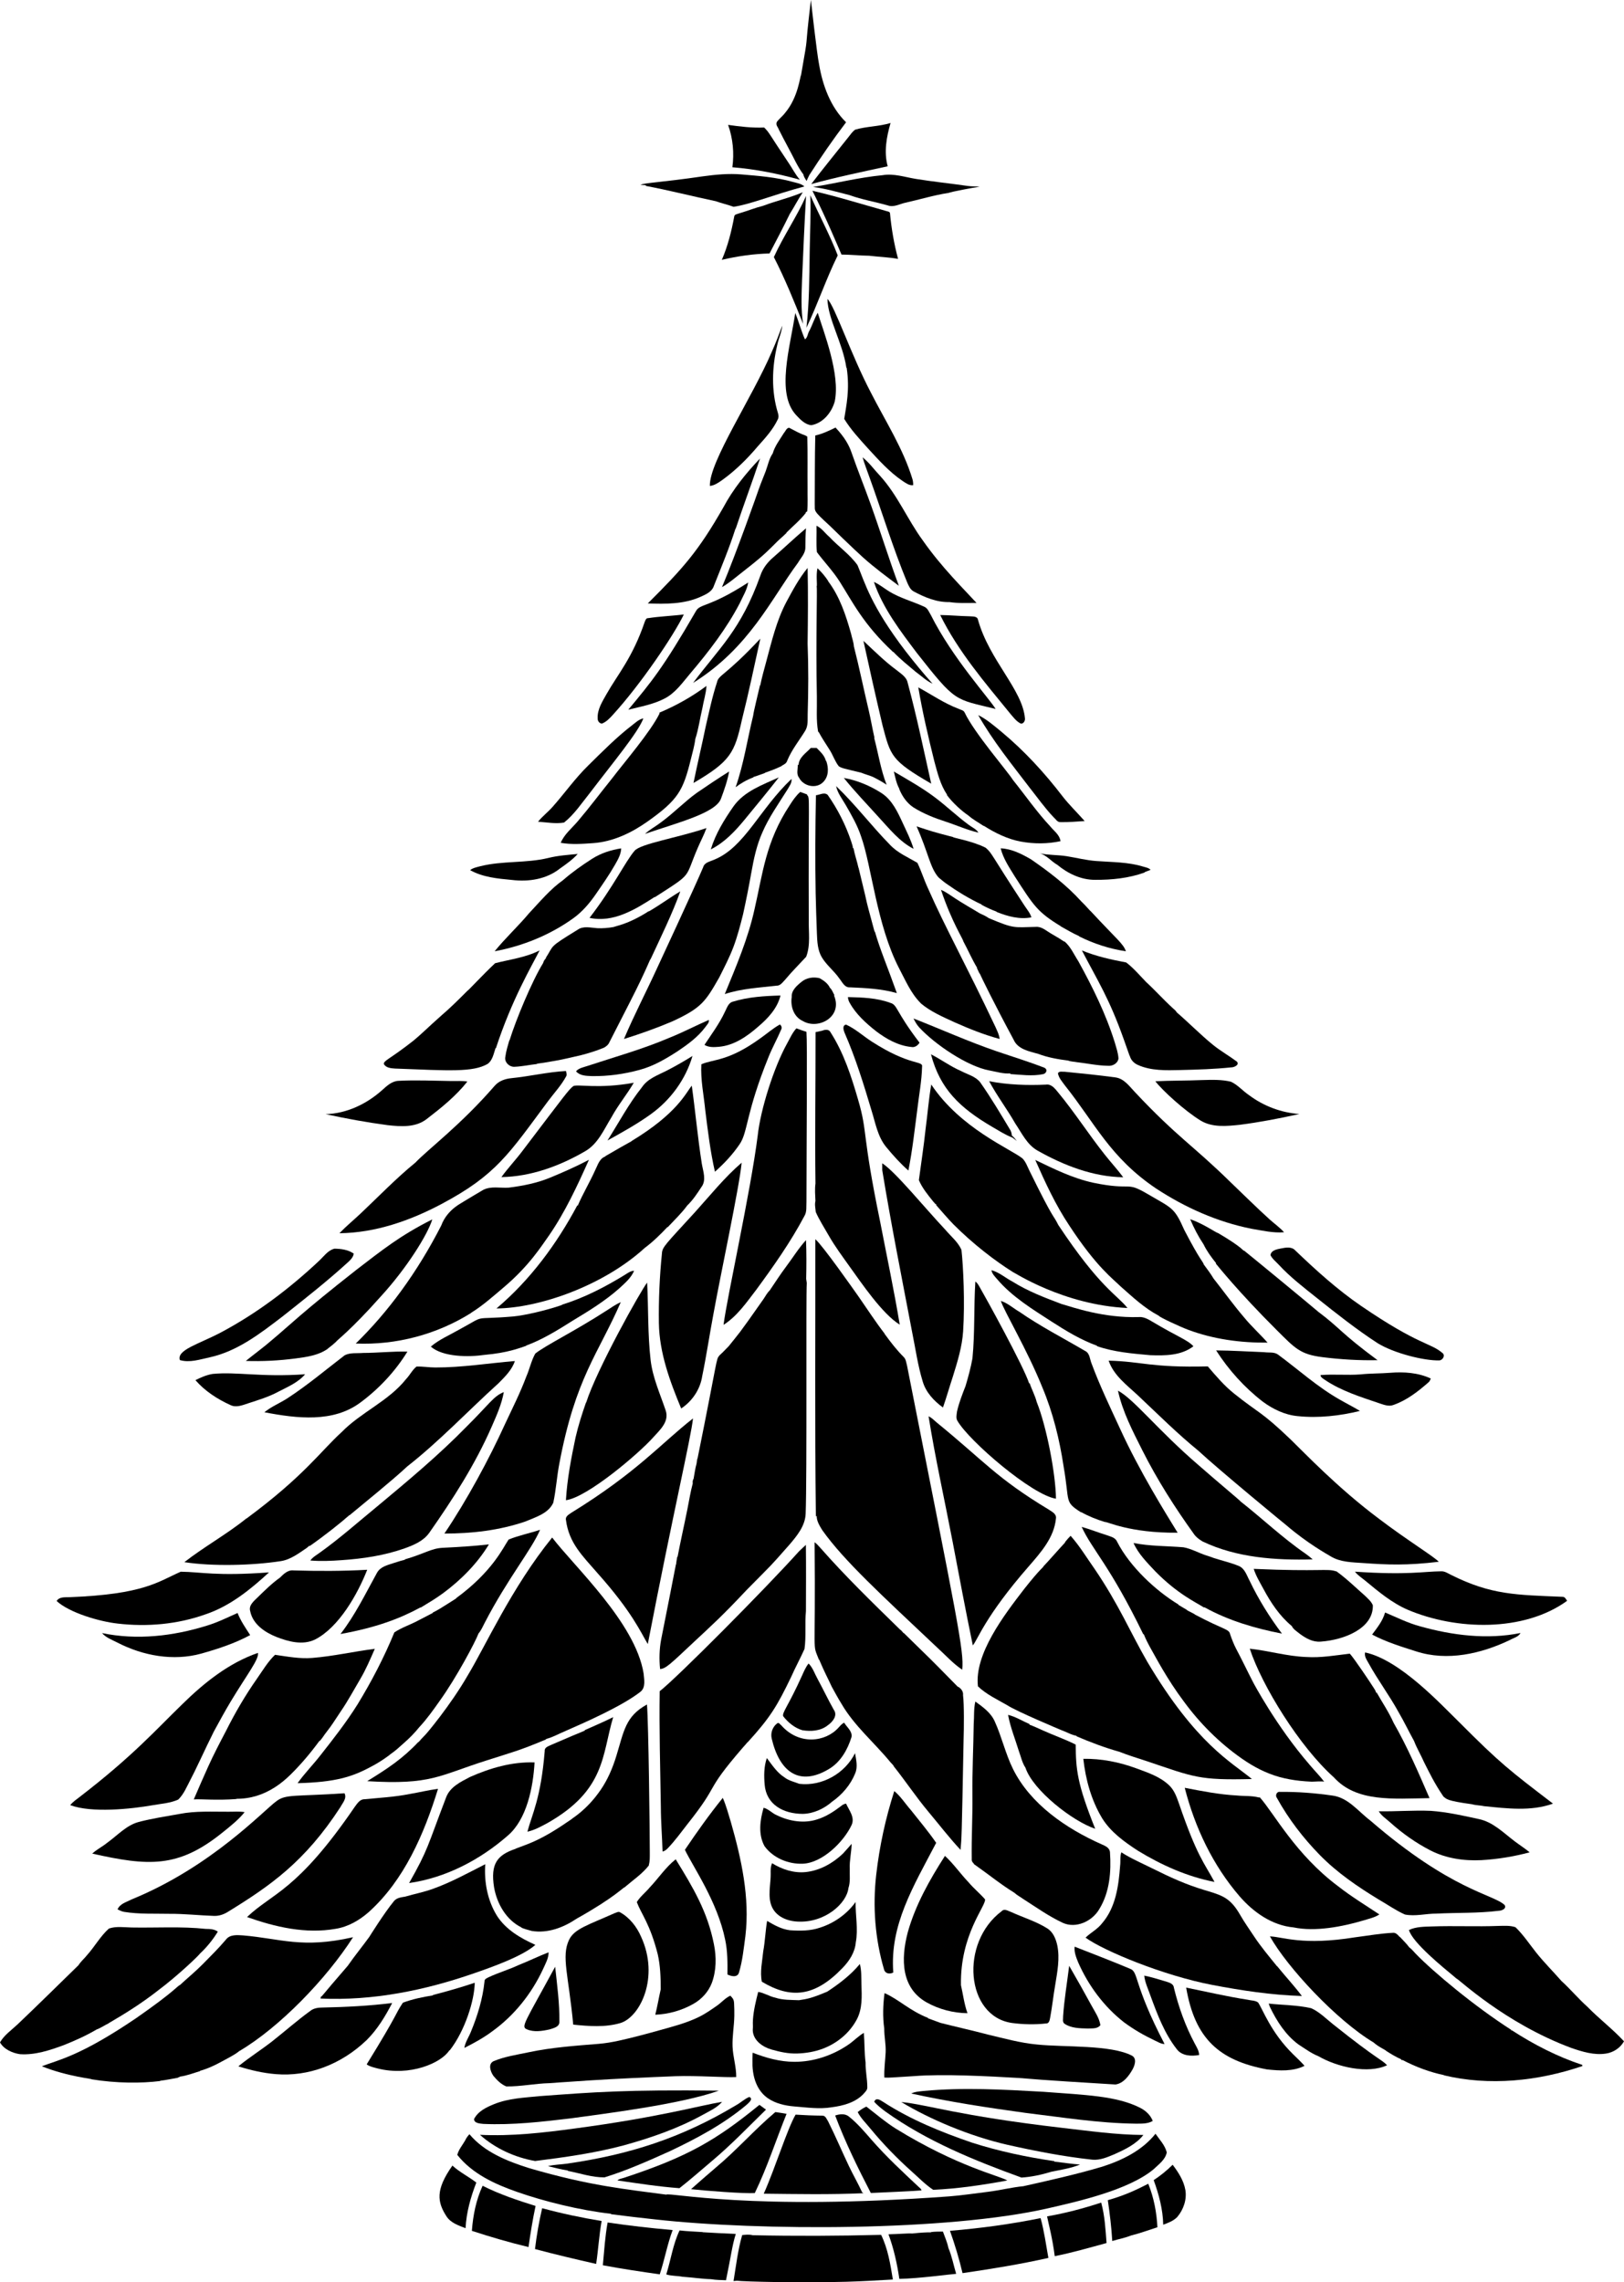 <?xml version="1.0" encoding="utf-8"?>
<svg version="1.1" id="Layer_1" xmlns="http://www.w3.org/2000/svg" xmlns:xlink="http://www.w3.org/1999/xlink" x="0px" y="0px"
	 viewBox="0 0 3558.802 5000" enable-background="new 0 0 3558.802 5000" xml:space="preserve">
<g>
	<path d="M91.653,4526.753c36.33-14.034,83.767-21.913,207.336-105.825c85.241-59.361,92.243-72.422,95.013-71.838
		c16.929-15.629,34.81-30.245,50.978-46.698c17.024-17.278,34.271-34.366,49.964-52.881
		c8.718-11.951,24.855-10.208,37.79-9.415c81.986,6.895,129.124,29.443,240.942,3.963
		c-58.73,91.81-162.021,198.267-249.438,249.534c-11.255,9.066-24.887,15.312-37.568,22.413
		c-15.249,8.465-31.322,15.947-48.125,20.702l-0.19,0.665c-14.393,4.471-28.659,9.892-43.655,12.047
		c-1.395,0.665-4.185,1.998-5.58,2.663c-12.681,2.188-25.235,4.977-38.044,6.404l0.064,0.602
		c-40.947,5.101-95.729,5.274-151.508-3.899C209.006,4554.967,148.646,4549.84,91.653,4526.753z"/>
	<path d="M1775.771,427.893c19.529,44.067,42.64,86.549,60.013,131.599
		c-25.553,51.644-43.718,106.553-68.573,158.514c6.468-55.86,6.266-112.229,7.165-168.374
		C1775.026,509.057,1777.102,468.409,1775.771,427.893z"/>
	<path d="M2296.395,4837.98c-219.822,50.325-633.523,49.737-860.383,24.348c-32.274-3.455-64.515-7.26-96.694-11.413
		l-0.634-0.951c-69.427-7.99-145.591-27.022-204.832-47.649c-48.918-17.025-98.913-39.819-131.757-81.381
		c2.853-11.54,11.159-21.115,17.056-31.323c2.378-5.199,5.675-9.891,9.606-13.981
		c32.313,38.919,82.707,59.255,130.996,74.375c132.969,38.848,212.005,46.139,300.162,57.984
		c8.844-5.468,182.991,35.853,620.932,3.772c27.93-2.219,55.638-6.436,83.442-9.859
		c26.25-3.202,52.152-9.828,78.401-12.396c57.7-12.903,115.525-25.837,172.273-42.608
		c44.067-14.076,87.785-35.38,117.174-72.283c8.972,12.998,20.829,25.14,24.665,40.834
		c-2.853,15.851-17.564,26.091-28.564,36.711C2473.97,4797.773,2362.4,4822.936,2296.395,4837.98z"/>
	<path d="M2516.286,4784.148c12.206,30.308,18.419,62.74,20.036,95.331c-19.18,6.119-38.075,13.22-57.667,18.039
		c-13.284,5.326-27.581,7.894-41.277,12.079c-1.775-29.96-5.358-59.76-9.733-89.403
		C2464.527,4809.579,2488.692,4798.341,2516.286,4784.148z"/>
	<path d="M1489.178,4886.454c16.834,1.901,33.795,2.504,50.724,3.582l-0.349,0.317
		c24.252,1.363,48.505,2.821,72.79,3.772c-8.379,27.45-9.608,44.834-21.399,101.417
		c-11.001-0.412-22.033-0.507-32.876-2.314c-20.892-0.571-41.594-3.899-62.423-5.326
		c-11.825-2.219-24.094-1.49-35.602-5.073C1470.092,4950.842,1474.689,4916.919,1489.178,4886.454z"/>
	<path d="M1445.744,4982.639c-41.657-5.96-83.315-12.142-124.687-19.877c2.917-31.323,4.851-62.772,10.462-93.745
		c47.301,7.069,94.855,12.364,142.505,16.581C1462.198,4917.205,1456.397,4950.684,1445.744,4982.639z"/>
	<path d="M1626.419,4896.566c7.609-0.729,15.535-1.648,23.08,0.349c93.746,1.997,187.586,1.617,281.363-0.824
		c14.932,30.529,20.322,64.61,25.743,97.866c-33.891,1.902-67.762,3.976-101.703,4.914
		c-101.05,2.792-223.953-0.226-240.149-2.283c-1.839,0.19-5.453,0.539-7.292,0.73
		C1613.008,4963.618,1616.908,4929.475,1626.419,4896.566z"/>
	<path d="M1946.998,4894.918c22.826-0.538,43.876-2.491,51.802-1.744c42.024-4.428,46.829-1.384,40.421-3.075
		c8.94-1.173,18.039-1.078,27.074-1.205c4.153,11.857,9.511,23.365,11.983,35.793
		c7.641,18.197,11.382,37.884,17.024,56.843c-17.38,1.26-79.488,10.045-124.497,11.065
		C1965.893,4959.402,1958.665,4926.43,1946.998,4894.918z"/>
	<path d="M2081.767,4887.278c66.639-5.58,133.057-14.488,198.587-27.835c7.831,28.628,11.888,58.017,17.056,87.183
		c-62.169,14.012-125.099,24.189-188.125,33.383C2101.867,4948.622,2092.546,4917.648,2081.767,4887.278z"/>
	<path d="M2294.493,4855.67c40.199-7.069,79.891-17.436,118.632-30.245c7.894,28.723,9.479,58.967,11.73,88.641
		c-37.663,10.177-75.168,21.209-113.496,28.723C2306.086,4901.909,2297.983,4872.832,2294.493,4855.67z"/>
	<path d="M1188.032,4837.757c42.925,11.604,86.453,20.893,130.362,28.026c-5.548,31.132-7.292,62.772-12.015,94.03
		c-44.828-10.208-89.592-20.734-134.008-32.591C1175.953,4897.137,1181.248,4867.273,1188.032,4837.757z"/>
	<path d="M1158.168,4922.848c-41.879-9.986-83.188-22.192-124.116-35.475c2.504-33.828,9.225-67.876,23.523-98.755
		c37.06,18.642,76.562,31.861,116.064,44.225C1167.267,4862.613,1162.448,4892.699,1158.168,4922.848z"/>
	<path d="M602.14,3915.738c-25.104,16.06-53.386,25.483-85.256,25.02l2.283,0.507
		c-45.253,3.444-78.824-0.329-94.538,0.919c10.397-24.274,20.942-48.487,31.839-72.541
		c11.815-26.08,25.043-51.37,38.427-76.831c19.994-39.987,42.549-78.639,68.275-115.251
		c12.53-17.832,23.682-37.092,39.533-52.215c27.042,3.868,54.275,9.13,81.793,6.848
		c46.001-3.677,91.114-14.235,136.829-19.91c-9.785,22.377-19.345,44.968-31.768,65.968
		c-14.015,23.692-27.215,48.362-42.77,70.981c-7.724,11.233-14.76,22.886-22.768,33.945
		c-3.994,5.516-8.088,10.96-12.284,16.323c-1.675,2.142-9.667,14.889-12.086,14.889
		c-18.99,25.965-39.889,50.678-62.771,73.265C626.033,3898.36,614.47,3907.85,602.14,3915.738z"/>
	<path d="M1769.716,1069.4c-0.317,16.993,0.919,34.112-0.856,51.042l-3.107,1.775l0.095,1.458
		c-12.364,16.01-28.183,28.818-42.386,43.116l0.032,0.761c-4.439,4.502-9.137,8.694-13.886,12.84
		c-6.616,5.774-15.674,15.801-31.037,30.118c-18.657,17.386-39.008,32.784-58.999,48.601
		c-12.103,9.576-23.999,19.529-37.441,27.201c30.505-72.061,79.162-209.904,81.286-216.562
		c4.439-12.554,9.743-24.754,14.425-37.187c4.944-13.129,7.387-27.581,15.503-39.216
		c4.66-16.264,15.629-30.34,24.474-44.701c3.519-3.836,5.58-10.969,11.445-11.54
		c11.318,5.738,22.287,12.364,34.429,16.422c1.332,0.698,3.995,2.124,5.326,2.822
		C1770.287,993.979,1769.272,1031.705,1769.716,1069.4z"/>
	<path d="M1769.938,1564.028c-0.387,12.408,1.427,25.87-5.453,37.029c-13.315,21.59-29.61,41.594-39.311,65.276
		c-1.585,5.675-6.563,8.528-11.572,10.842l-0.127,0.698c-11.984,5.992-24.538,10.716-37.188,15.027l0.064,0.571
		c-8.56,3.012-17.056,6.214-25.648,8.94l-0.063,0.824c-13.918,5.104-26.852,12.459-38.614,21.431
		c17.817-50.946,25.648-104.524,38.424-156.739c1.085-9.727,10.47-46.624,14.995-66.893l0.57,0.571
		c3.424-17.405,8.338-34.461,12.935-51.58c12.047-44.574,22.572-90.195,44.321-131.282
		c13.918-25.743,27.772-51.866,46.508-74.47c1.205,55.194,0.729,110.516-0.032,165.742
		C1771.808,1461.184,1771.536,1512.724,1769.938,1564.028z"/>
	<path d="M1855.408,805.949l-0.697-0.38c-8.032-54.482-40.466-106.482-41.499-150.62
		c16.452,15.954,51.459,122.106,95.711,206.163c31.798,62.233,70.317,121.739,90.765,189.107
		c1.109,4.153,1.553,8.401,1.363,12.776c-8.877,0.951-16.073-4.692-23.016-9.194
		c-29.294-19.783-52.912-46.413-76.689-72.219c-18.261-20.322-37.061-40.484-51.359-63.881
		C1854.537,888.779,1862.534,854.022,1855.408,805.949z"/>
	<path d="M3120.732,3860.771c-6.88-15.756-15.915-30.625-21.97-46.571c-11.508-20.765-21.685-42.197-33.669-62.676
		c-20.226-37.029-45.718-70.842-66.005-107.758c-3.988-7.257-9.733-14.9-7.672-23.619
		c76.439,16.151,166.234,113.89,206.1,152.649c90.466,90.837,110.621,105.938,205.688,178.614
		c-48.252,17.341-100.815,10.557-150.684,5.612c-8.782-2.03-17.975-1.712-26.535-4.217
		c-57.293-7.885-55.443-11.413-62.867-16.866C3142.272,3905.117,3132.183,3883.232,3120.732,3860.771z"/>
	<path d="M1082.683,4134.684c-8.187-51.675,6.987-70.807,47.333-84.361c0.165-0.411-1.79,0.279,26.028-10.113
		c34.905-13.569,66.513-34.081,97.169-55.291c-0.427-1.135,31.86-18.145,63.216-63.881
		c15.444-22.526,26.218-47.998,34.207-74.09c16.587-53.891,19.635-86.849,67.115-112.703
		c3.514,42.975,6.166,278.602,6.214,324.859c-0.064,8.845,0.444,17.88-2.124,26.535l0.19,1.015
		c-14.837,19.021-35.317,32.527-53.419,48.188c-2.642-0.378-21.082,21.576-105.031,68.637
		c-28.786,19.307-63.152,32.59-98.279,26.852c-7.608-1.966-15.122-4.153-22.414-6.975v-0.665
		C1109.251,4206.301,1088.961,4170.54,1082.683,4134.684z"/>
	<path d="M921.221,3521.615c-44.913,24.466-97.847,44.367-175.095,58.206c32.02-41.276,54.81-88.533,79.954-134.039
		c7.708-13.951,24.096-17.231,37.822-21.844c24.926-8.377,23.838-5.794,23.206-7.608
		c43.64-12.615,57.546-24.084,82.65-25.362c33.939-1.728,67.876-3.678,101.639-7.546
		c-25.52,42.07-60.901,77.672-100.308,106.838c-15.63,11.604-32.432,21.431-49.044,31.577
		C918.963,3520.845,918.155,3520.559,921.221,3521.615z"/>
	<path d="M1772.315,2014.303c-0.688,27.039,4.339,55.996-5.711,81.801c-15.333,16.701-31.675,32.81-46.123,50.273
		c-5.295,5.358-10.557,13.664-19.053,13.062c-37.948,4.407-76.562,6.341-113.179,18.356
		c24.95-60.711,51.041-121.39,65.181-185.747c17.703-76.303,24.244-148.23,77.292-228.197
		c6.53-10.399,13.6-20.639,22.858-28.85c4.945,1.744,9.86,3.582,14.837,5.326l0.412,1.712
		C1775.252,1748.34,1771.331,1745.342,1772.315,2014.303z"/>
	<path d="M1790.069,1526.016c-2.625-126.286,1.287-236.51-0.444-240.973c1.774-3.64-1.863-23.761,1.776-40.199
		c8.813,8.37,16.707,17.69,23.397,27.867l-0.063,0.602c25.521,33.732,38.867,74.565,50.248,114.796
		c1.871,9.257,5.612,18.293,6.151,27.803c11.889,46.349,21.382,93.326,32.464,139.905
		c4.734,19.899,7.989,40.104,12.618,60.045l-0.539,0.793c9.067,34.112,14.298,69.556,27.233,102.559
		c-9.543-6.372-19.624-11.889-29.832-17.056c-8.401-3.614-17.405-5.802-25.774-9.289
		c-39.165-9.48-42.766-9.861-49.266-14.203c-8.337-10.589-12.433-23.78-19.56-35.19
		c-8.169-13.078-16.961-25.774-24.189-39.375l-1.49-1.173C1788.23,1577.565,1790.602,1551.647,1790.069,1526.016z"/>
	<path d="M1789.245,1151.796c11.413,5.072,18.704,16.485,28.183,24.443c19.878,21.241,44.574,38.012,61.662,61.821
		c16.207,38.187,29.067,88.879,105.697,188.949c18.895,24.221,38.297,48.062,58.904,70.856
		c-13.854-6.182-24.887-17.341-37.156-26.123c-16.612-14.108-33.827-27.613-48.791-43.496l-0.919-0.095
		c-65.165-60.701-88.355-109.124-116.761-153.949c-14.659-23.133-33.7-42.799-49.9-64.547
		C1788.135,1190.505,1789.879,1171.071,1789.245,1151.796z"/>
	<path d="M2329.651,4417.252c2.536-37.06,8.782-73.741,13.315-110.548c16.644,28.85,33.065,57.862,49.013,87.151
		c7.479,13.735,16.961,27.011,19.37,42.862c-6.468,8.56-18.007,6.785-27.423,7.355
		c-17.341-0.475-36.268-0.381-51.137-10.43C2327.432,4429.806,2330.032,4422.641,2329.651,4417.252z"/>
	<path d="M2480.937,4503.737c10.906,6.594,5.643,21.336,0.729,30.308c-8.148,14.235-19.941,30.276-37.314,32.685
		c-70.888-4.565-141.839-8.274-212.631-14.361c-64.324-3.708-165.283-9.168-229.243-3.963
		c-47.497,2.709-51.619,3.826-64.516,3.139c-0.856-18.451,1.923-36.78,2.821-55.131
		c0.859-17.548-3.265-34.905-3.075-52.405c-3.646-25.457-2.726-51.96,0.666-77.481
		c31.031,13.554,55.074,38.618,95.394,54.338l-0.444,0.697c9.13,3.234,18.229,6.69,27.36,10.114
		c34.683,8.845,69.651,16.549,104.302,25.711c35.571,8.401,70.983,18.356,107.536,21.748
		C2332.866,4485.422,2434.331,4479.225,2480.937,4503.737z"/>
	<path d="M1649.498,4497.047c29.04,11.413,59.595,19.876,90.956,20.004c42.231,0.173,83.983-13.865,118.949-37.821
		c11.672-7.997,21.336-18.515,33.605-25.616c1.839,21.622,1.014,43.433,3.804,65.022
		c-0.412,18.102,3.836,35.856,3.772,53.958c0.476,6.404-5.072,10.779-8.781,15.281
		c-17.976,18.609-44.194,25.394-69.049,28.722c-27.36,4.566-55.036,0.317-82.396-1.807
		c-20.48-1.712-41.343-6.506-58.334-18.419c-14.886-10.438-24.291-26.463-28.996-43.789
		c-2.366-8.716-3.609-17.72-4.052-26.731C1648.844,4523.128,1648.773,4496.762,1649.498,4497.047z"/>
	<path d="M1158.612,4496.096c50.387-10.695,101.526-14.201,152.707-18.376c15.126-1.234,29.99-3.738,44.808-7
		c30.823-6.786,61.315-15.055,91.706-23.544c28.183-7.873,55.625-14.92,82.217-27.687
		c14.978-7.191,27.68-16.11,41.237-25.539c9.986-6.943,17.912-16.739,29.167-21.843
		c5.968,6.496,7.751,8.26,8.225,17.279c0.465,8.846,0.633,17.707,0.504,26.564
		c-0.331,22.753-4.755,45.256-3.847,67.911c0.9,22.43,8.243,44.035,8.021,66.544
		c-23.135,1.341-86.624-3.522-132.74-1.871c-63.519,2.497-126.91,5.372-190.356,9.34
		c-28.53,2.195-57.184,3.632-85.649,5.909c-31.83,0.666-63.342,7.577-95.14,7.165
		c-11.54-4.66-20.86-14.076-28.564-23.587c-5.96-8.972-11.857-24.95,0.19-31.513
		C1105.731,4505.386,1132.563,4501.626,1158.612,4496.096z"/>
	<path d="M1216.565,4308.796c4.28,40.294,9.86,80.62,9.289,121.231c-0.317,10.874-13.062,13.124-21.305,15.979
		c-16.327,3.582-34.707,6.711-50.535-0.413C1141.316,4439.878,1150.508,4430.352,1216.565,4308.796z"/>
	<path d="M1418.131,2809.918c2.917,56.463,1.145,113.298,7.577,169.452c4.42,38.584,20.807,74.204,33.066,110.706
		c8.308,24.736-13.042,42.93-27.55,59.19c-31.617,35.435-144.283,131.272-191.073,137.4
		c2.758-46.413,11.508-92.128,21.114-137.527c5.992-26.028,14.107-51.485,22.921-76.657l0.286,0.412
		C1307.369,3000.452,1404.867,2826.309,1418.131,2809.918z"/>
	<path d="M1152.937,2948.522c-16.061,5.265-40.011,15.134-90.766,19.72c-34.954,5.132-91.369,5.048-118.093-18.071
		c18.134-15.566,40.421-24.823,60.933-36.617c65.228-35.298,24.092-21.283,119.773-29.452
		c24.602-2.338,70.676-12.744,106.49-25.045c1.377,2.847,1.138,2.375-0.222-0.571
		c48.537-15.027,94.095-38.468,137.369-64.991c6.592-4.04,13.029-9.194,21.114-9.511
		c-6.626,15.915-20.353,27.391-32.749,38.804c-31.1,27.613-66.734,49.425-102.21,70.793
		c-32.527,20.544-65.593,41.055-101.829,54.434L1152.937,2948.522z"/>
	<path d="M1092.258,3030.601c-66.861,60.458-128.935,126.526-199.981,182.196
		c-31.981,30.006-94.732,80.523-126.145,106.711l-0.444-0.222c-17.531,15.701-53.474,44.398-87.024,67.781
		l-1.078-0.539c-1.173,1.015-3.487,3.107-4.629,4.153c-18.134,12.142-36.3,26.472-58.555,29.579
		c-61.929,9.432-148.251,11.686-210.412,2.124c43.655-34.049,92.699-60.869,135.879-95.742l0.285,0.19
		c126.53-93.466,162.468-147.541,208.414-189.266c42.767-43.877,102.686-67.749,141.236-116.19
		c8.274-8.623,13.6-19.973,22.889-27.487c13.854-0.507,27.613,2.061,41.499,1.997
		c58.333,0.158,116.064-9.321,174.08-14.139C1121.995,3001.149,1106.429,3016.303,1092.258,3030.601z"/>
	<path d="M1104.02,3049.845c-4.692,26.63-16.011,51.696-26.789,76.309
		c-35.998,82.202-84.897,158.265-136.417,231.748c-12.827,18.294-33.954,26.916-54.117,34.239
		c-44.416,15.756-91.399,22.7-138.256,25.87c-22.731,1.649-45.652,2.631-68.383,0.729
		c5.612-7.799,14.33-12.364,21.907-18.008c43.338-31.037,83.188-66.544,124.402-100.276
		c67.273-56.05,134.737-112.196,195.987-174.873C1071.593,3076.731,1082.077,3058.145,1104.02,3049.845z"/>
	<path d="M1445.079,1561.238c36.522-15.344,71.268-34.81,103.066-58.523c-0.92,16.612-6.245,32.559-9.004,48.917
		c-5.39,22.319-8.274,45.62-15.471,67.305c-1.807,15.122-6.159,29.803-9.796,44.542
		c-16.908,68.516-27.429,88.614-95.425,136.702c-35,24.697-75.472,43.928-118.569,46.952
		c-23.62,1.657-47.618,3.456-71.141-0.666c7.862-18.863,24.119-31.65,37.029-46.793
		c25.899-30.38,49.774-62.328,74.787-93.397c27.494-36.148,84.807-102.641,104.746-143.107L1445.079,1561.238z"/>
	<path d="M1862.161,4094.137c-0.539,14.108,1.68,28.722-2.949,42.386c-3.873,33.667-51.926,77.023-112.672,73.233
		c-25.398-1.585-50.782-13.458-57.81-40.118c-3.252-12.335-2.574-25.334-1.485-38.042
		c0.75-8.758,1.696-17.529,1.626-26.331c-0.067-8.472-0.534-15.311,3.077-23.302
		c21.875,13.601,47.681,22.065,73.677,19.37c30.91-3.265,59.443-19.243,81.635-40.515
		c6.404-7.039,12.808-14.108,18.99-21.337C1865.966,4057.804,1861.274,4075.749,1862.161,4094.137z"/>
	<path d="M1759.507,4083.009c-31.898,1.389-65.181-12.46-84.107-38.361c-14.298-25.869-9.986-57.033-2.029-84.235
		c11.128,2.854,18.768,12.269,29.293,16.581c26.979,13.062,59.221,18.419,88.198,8.909
		c19.339-5.928,36.522-17.215,52.468-29.42c3.044-2.663,6.689-4.438,10.684-5.167
		c6.531,14.615,19.846,29.927,12.269,46.762C1848.77,4035.421,1802.142,4081.152,1759.507,4083.009z"/>
	<path d="M1672.546,4274.873c4.026-22.033,4.724-44.51,8.496-66.544c15.44,9.194,31.735,18.198,49.901,20.449
		c22.128,1.49,45.018,1.68,66.227-5.77c30.878-9.828,58.904-29.738,77.767-56.083
		c-0.476,29.515,5.928,59.126,0.412,88.514c-1.743,21.622-14.076,40.548-28.818,55.766
		c-61.07,63.852-113.708,68.375-177.029,30.339C1665.033,4319.86,1670.423,4296.844,1672.546,4274.873z"/>
	<path d="M1873.955,3885.278c-10.05,24.919-28.469,46.476-50.408,61.757c-17.436,15.312-40.484,26.25-64.135,26.82
		c-43.944-0.07-80.207-21.123-83.759-64.04c-1.68-19.465-1.68-39.565,4.787-58.238
		c11.572,15.122,22.065,31.797,38.551,42.228c9.574,7.45,21.558,9.923,32.654,14.203
		c49.552,5.929,100.023-22.667,122.056-67.147C1876.11,3855.541,1880.2,3870.853,1873.955,3885.278z"/>
	<path d="M1865.934,3805.703c-8.56,27.487-23.841,54.593-49.203,69.714c-65.284,39.307-108.612,6.264-125.67-66.67
		c-2.94-12.572,2.187-26.092,12.427-33.51c3.456-2.346,5.992,2.98,8.591,4.66
		c39.025,44.127,96.947,36.703,125.29,5.136c3.772-4.09,7.355-8.592,12.523-11.002
		C1855.694,3784.146,1868.407,3792.769,1865.934,3805.703z"/>
	<path d="M1813.307,3780.247c-15.439,12.11-36.173,13.315-54.846,10.398c-17.088-4.977-31.418-16.992-42.26-30.783
		c-2.345-8.681,10.94-21.64,41.341-88.895c4.185-9.162,7.957-18.704,14.425-26.535
		c9.416,9.479,13.315,22.572,19.783,34.017c12.205,22.477,23.111,45.652,35.761,67.939
		C1836.26,3759.1,1823.642,3773.24,1813.307,3780.247z"/>
	<path d="M1767.243,2632.477c-0.634,10.62,1.332,22.255-4.597,31.766c-30.118,56.78-67.305,109.47-105.285,161.209
		c-21.336,27.74-41.784,57.889-71.775,77.006c7.793-61.656,58.812-288.994,74.787-414.166
		c6.2-58.263,35.768-150.377,63.945-201.281c6.562-11.603,11.698-24.221,20.892-34.112
		c7.228,2.758,14.583,5.326,22.002,7.672C1769.275,2286.573,1767.534,2463.62,1767.243,2632.477z"/>
	<path d="M1032.625,2876.24c-75.041,47.269-164.474,70.919-253.052,67.178c69.962-68.146,134.388-154.964,187.364-258.568
		c13.628-36.969,48.664-51.028,48.664-52.215c2.586-1.577,37.77-22.735,43.084-25.711
		c17.151-9.004,37.409-3.773,55.956-5.009c30.942-3.868,61.916-9.955,90.892-21.907
		c28.85-11.952,57.478-24.538,85.059-39.122c-25.489,56.97-51.898,114.13-87.468,165.743
		c-15.406,21.304-42.188,65.469-99.42,113.813c-22.937,19.375-45.462,39.629-71.11,55.48L1032.625,2876.24z"/>
	<path d="M1201.284,1879.693c21.209-5.326,43.052-6.785,64.737-8.845c-11.382,12.554-25.331,22.319-39.09,32.051
		c-29.452,23.365-68.478,29.389-104.999,24.887c-31.259-2.917-63.881-5.801-91.748-21.526
		c6.468-5.041,14.647-6.436,22.382-8.528C1101.325,1885.463,1152.461,1891.455,1201.284,1879.693z"/>
	<path d="M1339.984,2447.681c-16.644,26.789-29.452,58.587-58.302,74.787c-55.512,32.178-118.22,55.195-182.925,56.368
		c14.266-19.814,31.227-37.536,45.874-57.065c97.938-128.801,100.62-133.326,111.721-142.377
		c10.701-4.727,54.555,6.858,132.518-7.324C1373.747,2398.003,1354.313,2421.241,1339.984,2447.681z"/>
	<path d="M1406.75,2381.929c12.491-18.8,34.494-26.264,53.673-36.046c19.502-9.947,38.455-20.924,57.065-32.432
		c-14.869,51.137-47.826,96.257-91.177,127.446c-30.182,21.714-62.645,39.723-95.109,57.667
		C1356.025,2459.538,1377.742,2418.197,1406.75,2381.929z"/>
	<path d="M1240.5,2358.342c-10.747,19.846-26.382,36.4-39.787,54.434
		c-85.371,114.85-113.208,161.27-233.46,225.122c-68.763,36.458-144.977,63.12-223.473,63.85
		c14.615-15.217,31.006-28.606,46.349-43.084c39.745-37.502,77.83-77.133,120.122-111.626
		c28.96-30.316,99.39-82.436,173.732-168.215c9.278-10.706,22.785-15.374,36.521-16.739
		c40.026-3.979,79.447-13.505,119.678-15.756C1241.008,2350.226,1243.037,2354.506,1240.5,2358.342z"/>
	<path d="M698.255,2763.124c10.842-9.796,19.751-23.745,34.62-27.518c14.583,0.19,30.086,2.156,42.323,10.842
		c-1.141,7.609-6.526,13.264-11.952,18.229c-46.024,42.111-95.235,80.652-144.121,119.425
		c-48.6,37.156-98.881,76.372-160.004,89.656c-21.146,4.533-43.433,12.205-64.927,5.928
		c-7.292-22.401,40.834-34.734,89.402-60.299C562.06,2877.762,633.55,2823.772,698.255,2763.124z"/>
	<path d="M466.032,3009.994c53.495-5.185,104.842,7.49,202.581,0.761c-15.281,18.102-38.107,27.55-58.745,38.234
		c-21.019,11.381-43.919,18.187-66.513,25.584c-12.21,3.997-25.869,9.796-38.487,3.583
		c-28.596-12.967-55.892-30.657-76.594-54.529C440.226,3017.603,452.748,3012.15,466.032,3009.994z"/>
	<path d="M647.499,2976.136c-35.991,4.742-72.473,6.594-108.804,5.389c19.37-15.756,39.66-30.308,58.428-46.794
		c36.994-30.814,63.214-58.171,184.162-153.029c55.058-42.139,94.918-74.608,166.06-110.263
		c-10.546,34.274-57.116,108.148-113.02,168.976c-67.128,75.519-96.741,96.138-97.677,98.945
		c-12.625,11.81-18.641,14.651-18.641,15.725C697.431,2969.541,671.756,2972.939,647.499,2976.136z"/>
	<path d="M849.383,2464.991c-45.589-6.087-90.924-14.33-135.847-24.126c45.811-1.205,89.477-21.976,123.451-52.246
		c10.355-9.226,21.221-19.94,36.078-20.734c38.623-2.064,77.26-0.095,115.874,0.412
		c11.73,0.285,23.587-0.919,35.222,1.205c-25.045,31.766-57.128,57.509-89.085,82.079
		C910.632,2470.57,878.295,2468.224,849.383,2464.991z"/>
	<path d="M1086.678,2296.553l-0.697-0.539c-4.185,12.111-6.372,27.011-17.595,34.905
		c-32.036,18.417-83.927,14.688-202.708,10.082c-8.687-0.602-19.37-1.3-24.443-9.606
		c-1.125-8.128,12.296-10.1,65.276-51.929c13.854-11.54,26.916-23.967,40.168-36.173
		c30.167-27.807,30.919-25.726,77.577-72.663c0.96,0.576,32.417-33.831,60.711-60.394
		c32.654-8.401,67.115-12.428,97.518-28.089C1164.942,2116.767,1121.669,2189.587,1086.678,2296.553z"/>
	<path d="M1083.952,2084.081c23.555-29.104,51.327-54.592,75.389-83.315c23.777-25.236,46.254-52.627,74.692-72.695
		c19.783-17.278,41.372-32.464,63.469-46.635c19.244-12.301,41.277-19.339,63.755-22.794
		c-0.444,13.062-7.15,24.589-13.442,35.634c-12.561,22.048-27.17,42.862-41.531,63.786
		c-13.917,20.258-29.991,39.375-50.122,53.768C1205.184,2048.447,1145.519,2072.605,1083.952,2084.081z"/>
	<path d="M579.369,3093.975c15.408-12.554,34.165-19.988,50.788-30.815c43.776-28.513,83.664-62.201,125.004-93.904
		c12.269-6.468,27.074-3.995,40.516-5.231c32.4-0.032,64.801-3.804,97.137-2.916
		c-26.757,43.433-62.423,81.54-103.446,111.847C730.027,3116.858,651.722,3107.847,579.369,3093.975z"/>
	<path d="M1265.102,2640.72l0.919,0.792c11.096-26.123,26.282-51.232,38.044-77.45
		c5.802-11.159,9.099-25.584,22.287-30.403l0.349-0.824c60.23-35.21,57.13-31.789,57.223-33.003
		c101.819-61.506,119.756-107.217,132.042-121.295c7.926,56.907,13.03,114.194,21.97,170.942
		c2.758,16.517,10.525,36.173-0.888,51.137c-9.225,14.108-18.641,28.532-30.878,40.167
		c-12.586,17.246-28.184,31.988-42.735,47.523l-1.173,0.222c-15.249,16.169-31.354,32.02-49.171,45.24
		c-91.606,83.701-232.537,132.113-325.144,132.803C1161.719,2804.37,1219.83,2725.525,1265.102,2640.72z"/>
	<path d="M1450.532,2746.227c0.704-14.505,7.796-19.793,72.346-90.48c33.351-36.839,64.579-76.023,102.368-108.519
		c-4.887,52.787-46.299,245.177-62.043,332.595c-8.464,44.891-15.091,90.131-24.348,134.863
		c-4.407,29.072-21.717,54.878-46.128,71.046c-24.728-59.506-47.776-121.771-48.854-186.983
		C1443.145,2847.834,1445.396,2796.856,1450.532,2746.227z"/>
	<path d="M1711.922,2255.372c-8.623,20.385-19.529,39.755-27.772,60.331
		c-50.072,123.483-44.926,164.128-63.311,190.978c-15.185,22.446-33.922,42.419-54.148,60.331
		c-10.113-44.13-15.471-89.18-21.114-134.071c-3.234-33.7-10.62-67.337-8.655-101.29
		c27.419-11.855,58.805-6.003,128.587-56.463c14.583-10.208,28.025-22.065,43.623-30.815
		C1712.334,2247.034,1714.204,2251.44,1711.922,2255.372z"/>
	<path d="M1661.324,2249.316c-24.348,21.273-52.9,41.163-85.883,44.004c-10.633,0.915-22.255,1.68-31.703-4.217
		c15.598-23.523,32.591-46.286,44.606-71.997c4.661-8.401,7.292-20.258,18.039-22.763
		c33.541-10.303,69.081-12.396,103.985-13.378C1703.52,2209.117,1682.818,2231.119,1661.324,2249.316z"/>
	<path d="M1545.545,2250.299c-16.263,21.875-38.582,37.948-60.933,52.975c-26.028,16.771-53.197,32.749-83.347,40.706
		c-34.049,9.257-69.429,14.171-104.746,13.537c-11.984-0.539-25.679-0.603-34.207-10.462
		c5.928-6.943,15.244-8.568,23.492-11.286c60.627-19.984,122.341-37.093,181.15-62.233
		c29.389-11.698,57.382-26.472,86.39-39.089C1554.58,2240.788,1548.715,2245.448,1545.545,2250.299z"/>
	<path d="M1322.959,2295.539c-16.169,6.594-32.876,11.857-49.773,16.169c-18.705,4.185-37.251,8.94-56.114,12.206
		c-44.836,8.181-40.103,5.274-40.326,7.133c-16.168,1.712-32.147,5.326-48.41,6.024
		c-11.699,1.236-23.777-10.082-20.892-22.065c1.522-12.332,5.389-24.158,8.718-36.046l0.539-0.032
		c13.678-44.391,49.075-129.532,73.392-168.913c2.991-11.158,11.329-12.601,5.389-10.621
		c19.711-30.25,5.11-22.408,70.285-62.486c12.555-9.035,28.85-4.312,43.053-3.424
		c11.825,0.571,23.65-0.444,35.317-2.473c3.678-1.173,7.45-2.314,11.223-3.392
		c1.164,2.618,1.193,2.687,0.032,0.064c15.503-4.407,30.273-10.959,44.416-18.578
		c26.07-14.043,19.336-13.456,23.777-11.762l-1.712-0.666c23.651-13.537,45.494-29.896,68.891-43.845
		c-15.883,45.622-44.794,104.703-64.864,148.052c-1.78,0.356-7.976,21.105-45.747,94.95
		c-14.986,29.299-30.023,58.555-44.923,87.88C1332.882,2289.23,1328.096,2292.812,1322.959,2295.539z"/>
	<path d="M1435.251,1965.449l-0.856-0.222c-41.943,27.011-90.385,57.034-142.505,45.62
		c52.262-67.772,78.553-123.656,98.691-146.911c13.211-15.736,93.405-28.122,157.563-49.805
		c-5.263,14.71-12.745,28.469-18.863,42.831C1499.141,1926.515,1520.267,1910.715,1435.251,1965.449z"/>
	<path d="M1413.344,1826.908c10.684-9.796,23.682-16.485,35.095-25.33c27.359-19.909,50.852-44.542,78.211-64.42
		c23.428-16.105,47.079-31.861,71.141-46.983c-3.551,20.29-10.525,39.819-17.69,59.094
		C1569.008,1781.182,1485.935,1801.948,1413.344,1826.908z"/>
	<path d="M1292.461,1737.411c-17.912,22.224-33.922,46.825-56.462,64.674c-18.61,3.233-38.139-0.602-56.97-1.839
		c9.669-12.142,22.319-21.463,32.432-33.193c26.25-29.674,49.139-62.264,77.577-89.973
		c30.942-30.467,61.551-61.574,95.996-88.102c7.621-5.869,15.059-13.157,24.823-15.154
		C1398.512,1604.528,1344.389,1669.198,1292.461,1737.411z"/>
	<path d="M1318.838,1585.332c-5.706-0.698-9.384-5.992-9.13-11.508c-0.983-19.561,10.202-36.75,19.37-53.071
		c24.065-42.838,56.637-78.864,83.727-158.229c1.522-3.392,2.821-8.718,7.64-8.306
		c25.901-3.931,52.12-4.851,78.116-8.021c-22.903,47.063-94.425,152.854-155.534,219.859
		C1336.121,1573.629,1328.698,1581.655,1318.838,1585.332z"/>
	<path d="M152.11,3499.137c163.906-6.373,193.628-33.76,244.017-55.828c44.709,0.446,77.298,10.075,193.356,1.49
		c-40.833,37.663-85.598,73.931-139.017,91.843c-61.472,22.002-128.174,27.867-192.848,20.258
		c-39.975-4.437-105.602-23.698-133.532-49.424C130.077,3497.837,142.431,3499.513,152.11,3499.137z"/>
	<path d="M1252.04,3314.12c144.63-89.096,197.031-152.328,266.589-206.608
		c-4.426,42.225-43.663,207.245-99.071,494.343c-15.518-25.848-34.448-70.532-109.913-155.123
		c-33.174-38.206-62.946-66.181-69.398-116.698C1238.345,3322.077,1246.746,3317.924,1252.04,3314.12z"/>
	<path d="M1448.82,3591.868c3.321-15.29,32.537-165.408,32.559-165.52l0.159,1.998
		c0.38-6.088,1.585-12.047,2.568-17.976l0.666,0.54c6.657-35,14.594-69.77,21.59-104.683
		c3.773-18.829,6.721-37.885,11.73-56.431c-0.634-3.804,0-7.229,1.87-10.303
		c1.966-11.096,3.455-22.319,6.499-33.161c0.697-4.217,0.824-8.56,2.409-12.491
		c44.974-222.389,39.884-215.002,47.618-224.139c-0.11-0.769-1.073,1.968,20.322-20.354
		c24.961-31.563,16.903-18.617,75.96-102.844c4.548-6.487,8.052-13.886,13.917-19.339
		c11.889-17.5,23.346-35.464,36.078-52.373c14.505-19.263,27.137-40.072,43.496-57.921
		c1.204,28.247,1.014,56.589,0.38,84.837c0.317,2.251,0.951,6.753,1.3,9.003
		c-1.975,26.791,0.729,424.838-2.441,505.471c-1.059,26.929-18.958,48.41-35.507,67.844
		c-47.836,54.077-29.565,34.048-93.492,98.945c-53.987,57.526-76.559,77.564-114.986,113.433
		c-53.402,50.203-62.548,59.272-75.009,60.14C1444.286,3634.952,1444.857,3613.172,1448.82,3591.868z"/>
	<path d="M1441.338,4281.277c-17.122-67.066-35.772-87.32-45.874-114.225c7.355-11.983,19.053-20.924,28.088-31.734
		c19.371-20.354,35-44.447,57.16-61.947c38.73,62.835,69.701,114.917,83.727,185.905
		c5.77,28.153,5.453,58.175-4.692,85.344c-7.482,19.276-22.192,35.317-40.136,45.399
		c-25.426,14.52-54.465,22.7-83.664,23.84c4.692-18.419,7.768-37.251,11.952-55.67
		C1447.9,4332.383,1447.076,4306.545,1441.338,4281.277z"/>
	<path d="M1404.848,4242.981c40.715,88.217-1.682,176.043-45.589,189.203c-33.446,9.733-68.89,6.815-103.097,3.392
		c-10.312-108.941-26.323-149.242-9.257-185.493c11.512-24.455,41.322-32.507,100.15-58.809
		c3.804-0.983,8.242-4.344,12.079-1.617C1379.993,4201.355,1395.432,4221.232,1404.848,4242.981z"/>
	<path d="M1594.082,4325.662c0.286-25.456,0.412-51.073-4.946-76.055c-16.921-83.411-70.584-160.033-88.26-197.033
		c26.281-38.931,53.451-77.292,83.029-113.781c7.513,16.961,12.079,35.063,17.627,52.753
		c23.079,80.874,41.911,165.393,31.925,249.882c-3.646,26.852-6.309,54.211-14.108,80.207
		C1615.957,4333.08,1602.103,4329.752,1594.082,4325.662z"/>
	<path d="M1627.37,3829.132c-86.832,100.585-46.83,73.941-121.073,167.391c-13.791,17.753-27.074,36.014-42.609,52.31
		c-3.202,3.519-7.101,6.404-11.762,7.64c-0.92-32.4-3.678-64.705-3.741-97.137
		c-1.268-84.742-3.836-169.484-2.505-254.226c37.9-29.548,230.311-223.052,305.584-306.789
		c4.914-4.628,9.827-9.225,14.742-13.854c0.539,48.41,0.222,96.853,0.095,145.263
		c-2.6,27.55,0.729,55.385-3.107,82.839c-9.257,20.639-20.132,40.516-29.294,61.25
		c-30.539,63.399-45.481,88.536-95.013,142.853C1637.574,3816.894,1639.48,3815.769,1627.37,3829.132z"/>
	<path d="M1887.745,4347.569c-0.477-14.979,0.381-30.213-3.455-44.797c-20.258,24.253-45.462,43.497-71.775,60.648
		c-34.983,14.672-43.688,15.853-61.63,18.609c-17.373-0.761-35.158,0.032-51.961-5.548
		c-12.998-2.758-24.316-10.588-37.441-12.618c-5.097,19.983-10.071,40.172-11.502,60.811
		c-0.327,4.72-0.301,9.337-0.088,14.024c0.171,3.757-0.573,7.481-0.206,11.29
		c2.039,21.19,22.202,34.747,41.088,40.142c18.779,5.365,36.829,9.325,56.537,8.662
		c19.003-0.64,38.161-3.833,55.986-10.58c30.651-11.602,57.54-33.525,73.392-62.394
		c0.319-0.582,0.634-1.165,0.944-1.752C1890.117,4400.456,1888.562,4373.204,1887.745,4347.569z"/>
	<path d="M1843.964,3732.629c-7.577-12.142-14.266-24.76-21.209-37.219c-1.839-3.995-3.646-7.8-5.516-11.636
		c-24.686-50.387-20.73-47.434-22.699-47.807c-15.185-39.541-6.894,4.615-9.416-257.206
		c4.692,3.615,8.845,7.894,12.713,12.459c54.053,61.508,111.676,117.406,175.665,179.977l0.476-0.285
		c7.001,8.02,5.878,7.061,6.626,6.752c68.729,67.371,46.594,44.742,117.744,117.174
		c7.102,3.075,13.22,11.001,12.015,19.053c2.573,18.706,1.972,75.264,1.268,94.856
		c-4.274,228.95-4.382,214.951-6.721,243.921c-24.791-26.44-46.826-55.32-70.095-83.061
		c-27.166-32.388-50.439-67.623-76.752-100.593c0.232-0.928,1.274,0.281-6.785-8.338
		C1915.929,3817.624,1872.148,3781.197,1843.964,3732.629z"/>
	<path d="M1787.216,2261.205c4.85-1.11,9.637-2.219,14.583-3.17c5.928-2.473,14.71-3.709,18.102,3.361
		c29.166,45.272,45.842,97.106,60.711,148.464c21.271,72.634,7.379,69.262,48.252,267.35
		c14.456,74.914,30.34,149.574,42.83,224.868c-38.538-23.661-84.865-92.72-108.74-125.734
		c-16.359-23.016-33.383-45.716-47.364-70.317c-9.511-16.771-20.099-33.003-27.93-50.693
		c-0.634-7.989-2.79-16.295-0.729-24.189c-0.507-12.713-1.68-25.616,0.064-38.233
		C1785.599,2482.364,1787.374,2371.753,1787.216,2261.205z"/>
	<path d="M2819.302,3341.86c-0.231,0.132-148.277-121.743-193.514-163.809
		c-45.969-37.441-88.2-79.631-131.44-120.312c-24.329-22.889-53.641-43.908-64.896-76.816
		c73.934,1.831,91.076,15.633,217.292,12.586c18.07,21.114,36.173,42.514,58.079,59.887
		c52.694,42.352,59.269,38.379,124.497,101.195c27.928,26.895,101.838,105.061,192.753,172.907
		c61.185,46.557,119.639,82.13,130.838,94.031c-70.409,8.374-111.836,6.651-166.028,2.79
		c-23.682-1.68-49.349-1.718-70.444-14.425C2907.512,3404.516,2864.854,3380.971,2819.302,3341.86z"/>
	<path d="M2876.589,3416.298c-81.54,2.219-166.599-3.583-241.29-39.248c-7.228-4.343-14.234-9.352-19.022-16.39
		c-41.784-58.111-80.335-118.664-112.608-182.608c-21.273-42.26-43.623-84.9-53.8-131.408
		c35.262,18.75,87.281,86.619,177.219,163.745c36.362,32.055,91.678,77.929,91.78,79.257
		c47.84,37.568,91.97,79.828,142.219,114.288C2866.444,3407.77,2871.611,3411.827,2876.589,3416.298z"/>
	<path d="M2305.018,2895.674c-42.531-27.494-86.751-54.376-119.868-93.175c-5.073-5.944-11.159-11.73-12.523-19.751
		c16.961,4.502,30.467,16.771,45.843,24.823c33.605,21.177,70.856,35.285,107.79,49.266
		c25.36,7.205,91.418,30.908,168.849,28.596c10.526-0.983,20.1,4.153,28.85,9.416
		c55.829,33.514,79.064,40.716,91.24,54.624c-26.947,20.607-62.518,20.639-94.791,19.466
		c-39.312-3.582-79.257-6.784-116.762-19.909l0.571-0.729C2368.899,2935.588,2336.439,2915.986,2305.018,2895.674z"/>
	<path d="M1801.831,3352.195c-5.802-9.511-12.618-20.258-12.079-31.607l-1.87,1.902
		c-2.473-202.518-0.856-405.099-1.173-607.616c16.389,14.074,82.994,109.055,95.267,126.431
		c18.895,27.137,36.87,55.004,57.129,81.191c-2.915,0.985-3.074,0.88-0.064,0.444
		c12.649,17.436,25.869,34.62,41.182,49.868c5.231,4.978,5.612,12.681,7.514,19.339
		c110.206,557.901,125.248,625.133,120.851,665.855c-20.385-13.601-36.712-32.21-54.814-48.505
		C1931.43,3493.981,1849.652,3419.547,1801.831,3352.195z"/>
	<path d="M2021.785,3025.814c-10.557-34.778-15.534-70.919-22.763-106.458
		c-22.541-118.505-46.191-236.82-65.688-355.832c-0.095-5.041-0.127-10.018,0-14.995
		c29.585,19.183,93.54,98.198,138.446,145.769c11.952,14.266,27.486,26.503,35.127,43.813
		c4.115,37.302,7.723,114.755,3.678,178.455c-2.188,33.732-12.332,66.639-22.382,98.85
		c-7.514,22.636-13.918,45.652-21.811,68.161C2046.45,3069.12,2028.633,3050.003,2021.785,3025.814z"/>
	<path d="M2110.806,2061.857c0.327-3.701-24.817-41.091-48.759-112.386c11.413,4.692,21.146,12.428,31.513,19.053
		c17.658,11.445,35.983,21.875,54.053,32.749c6.531,2.917,13.188,5.897,19.053,10.145
		c56.942,24.04,54.946,20.131,103.32,19.18c12.776-1.046,22.577,8.567,32.939,14.488
		c31.519,18.01,27.969,18.335,29.643,17.278c13.79,11.73,20.86,28.723,30.561,43.623
		c31.354,56.938,60.426,115.652,79.796,177.885c3.265,11.508,7.418,22.985,8.084,35.095
		c-1.363,10.589-12.84,16.993-22.858,15.978c-23.079-0.317-45.747-5.294-68.573-7.926
		c-6.245-1.236-12.903-1.109-18.736-3.487c-22.065-2.79-44.511-6.657-65.276-14.552
		c-19.846-5.611-45.272-10.113-54.338-31.259c-43.921-81.547-69.714-134.894-74.121-144.723
		c-0.67-0.118-0.04,1.206-6.246-11.952l0.444-0.666C2129.892,2101.549,2121.269,2081.196,2110.806,2061.857z"/>
	<path d="M1958.728,1690.237c32.383,19.093,61.996,35.584,89.972,56.653c25.267,18.958,48.093,40.897,73.487,59.696
		c7.355,5.77,16.834,9.257,21.97,17.563c-24.665-5.675-47.839-16.266-71.902-24.062
		c-24.455-7.923-48.79-17.5-70.634-31.259c-14.552-9.638-24.728-24.57-31.164-40.548l0.064-0.729
		C1964.149,1716.011,1961.93,1702.886,1958.728,1690.237z"/>
	<path d="M2088.488,1833.819c-0.24,1.914,42.308,8.461,71.458,23.428c14.525,12.422,9.585,11.761,85.376,127.224
		c5.353,8.155,11.984,15.725,14.9,25.267c-25.964,5.041-52.056-2.188-76.023-11.73l-0.412-0.824
		c-11.286-4.09-22.129-9.194-32.654-14.9l-0.158-0.729c-27.233-12.776-53.036-28.51-77.514-45.842
		c-5.79-4.1-11.096-8.781-16.549-13.22c-19.142-21.439-22.226-53.81-48.347-112.07
		C2042.257,1821.392,2040.913,1821.417,2088.488,1833.819z"/>
	<path d="M2402.885,1886.382c34.176,2.536,69.14,1.974,102.178,12.174c5.614,1.733,12.047,2.536,16.295,7.101
		c-14.79,5.979-13.452,4.787-13.188,5.897c-34.556,12.428-71.743,16.232-108.265,15.978
		c-30.625,0.222-59.728-13.632-82.871-32.844c-13.41-7.609-23.207-20.892-38.36-25.172
		c19.275,4.153,39.032,3.132,58.523,6.214C2359.078,1879.19,2380.661,1884.829,2402.885,1886.382z"/>
	<path d="M2224.842,2461.345c-17.944-31.576-40.136-60.584-57.223-92.604c40.96,7.894,82.871,9.352,124.465,7.45
		c11.984-1.839,19.84,8.843,26.567,16.961c36.215,43.705,66.861,91.748,102.147,136.227
		c13.188,16.866,27.899,32.495,40.611,49.805c-66.513-1.141-130.231-26.03-187.68-58.397
		C2250.399,2507.645,2239.203,2482.459,2224.842,2461.345z"/>
	<path d="M2228.266,2499.61c-3.297-2.409-6.499-4.882-9.606-7.355c-15.82-5.897-29.927-15.312-44.511-23.618
		c-70.976-41.648-114.083-82.875-134.008-158.832c22.319,11.318,42.608,26.504,65.688,36.522
		c14.171,7.577,31.386,11.477,41.911,24.475c24.094,34.144,45.335,70.222,66.861,106.046
		c1.522,3.424,2.6,6.975,2.663,10.842C2221.45,2491.114,2224.968,2495.235,2228.266,2499.61z"/>
	<path d="M2395.657,2591.136c87.679,18.182,69.524-4.493,119.171,24.697c54.054,31.781,58.297,28.761,80.557,79.162
		c35.352,67.933,40.691,68.367,42.514,75.199c7.324,10.05,15.091,19.973,21.368,30.72
		c22.382,28.279,43.37,57.636,66.861,85.059c15.978,19.593,34.905,36.522,51.581,55.48
		c-59.031,0.571-118.603-7.401-174.207-28.247c-17.387-6.519-62.64-27.373-64.04-30.593
		c-32.033-16.981-56.709-40.509-83.632-64.135c-16.314-16.308-52.878-42.34-112.545-133.5
		c-30.086-45.018-52.817-94.348-74.629-143.741C2309.584,2560.987,2350.956,2581.404,2395.657,2591.136z"/>
	<path d="M2897.608,2973.219c-48.203-6.142-59.329-18.915-99.8-59.221
		c-85.081-84.732-131.445-143.411-133.406-145.643l0.412-1.141c-10.24-12.776-20.29-26.313-27.328-41.055
		c-11.572-17.31-21.304-35.983-29.357-55.195c29.442,10.151,57.43,30.265,61.155,30.466
		c55.879,32.754,53.981,39.09,57.192,38.582c12.198,9.533,145.294,119.095,162.445,133.913
		c48.918,36.688,48.55,45.93,129.823,105.951C2978.291,2980.732,2937.743,2978.26,2897.608,2973.219z"/>
	<path d="M3046.325,3007.521c29.909-2.443,61.409-0.381,89.053,12.523c-1.331,3.36-2.663,6.975-5.833,9.099
		c-22.604,19.751-46.952,38.646-75.548,48.664c-10.208,4.248-20.924-0.095-30.688-3.234
		c-41.277-14.076-83.727-27.074-120.186-51.675c-3.741-2.821-9.035-5.104-9.416-10.367
		c29.325-2.409,58.809,0.729,88.165-1.522C3003.273,3008.663,3024.814,3009.279,3046.325,3007.521z"/>
	<path d="M2770.986,2962.44c9.733,1.363,20.892-0.982,29.42,5.01c44.923,33.097,86.549,71.109,135.308,98.723
		c14.678,8.496,29.927,16.041,44.447,24.887c-44.415,10.874-90.638,16.073-136.291,11.413
		c-28.184-2.568-54.402-15.281-76.911-31.925c-40.072-31.005-74.692-69.397-101.956-112.069
		C2700.321,2958.699,2735.669,2961.109,2770.986,2962.44z"/>
	<path d="M3154.115,2980.384c-32.921,0.984-99.314-15.537-135.307-37.79c-46.35-30.149-89.738-64.475-132.898-98.881
		c-28.759-22.927-58.144-45.457-83.188-72.473c-6.442-6.949-14.425-12.998-18.641-21.495
		c1.459-10.62,14.134-12.859,22.763-14.552c10.296-2.02,23.302-4.692,31.418,4.09
		c45.462,43.528,92.342,86.082,144.343,121.644c127.999,87.535,151.909,80.248,178.836,103.668
		C3167.723,2970.062,3160.999,2980.178,3154.115,2980.384z"/>
	<path d="M2813.88,2699.655c-24.03,1.997-47.871-3.804-71.458-7.704c-74.723-14.869-145.484-46.508-209.017-88.197
		c-100.955-67.949-133.77-143.102-199.633-225.566c-5.928-8.338-13.601-16.454-15.408-26.82
		c2.505-5.453,10.209-2.98,15.027-3.361c36.965,3.614,73.981,7.404,110.865,12.364
		c19.163,2.577,30.53,19.402,42.862,32.273c92.492,98.567,127.194,116.547,209.048,196.906
		c28.659,27.328,56.653,55.353,86.073,81.92C2792.703,2680.919,2804.401,2689.066,2813.88,2699.655z"/>
	<path d="M2511.657,2151.513c19.655,17.912,37.441,38.075,57.223,56.051c3.17,3.297,7.577,5.928,9.669,10.208
		c27.011,23.206,51.929,48.822,79.574,71.332c16.485,13.378,35.095,23.809,52.056,36.426
		c7.197,7.133-5.96,13.125-12.111,12.871c-36.934,3.836-74.152,4.983-111.245,5.833
		c-31.282,0.717-64.195,2.008-93.555-11.255c-8.221-3.713-14.837-10.335-17.214-19.085
		c-0.512-0.102,0.586,2.789-13.474-37.029c-32.406-90.825-56.336-126.563-91.748-194.655
		c31.101,12.903,64.103,20.131,97.042,26.345C2484.171,2120.825,2497.455,2136.867,2511.657,2151.513z"/>
	<path d="M2531.852,2368.868c34.144-1.744,68.415-1.237,102.59-2.663c21.019-0.539,42.514-1.458,63.089,3.677
		c15.122,7.007,26.028,20.385,39.819,29.579c31.798,23.745,70.412,38.36,110.072,41.055
		c-43.148,9.764-86.707,18.007-130.584,23.714c-28.501,2.949-59.823,6.309-85.534-9.099
		C2595.617,2433.301,2546.562,2388.313,2531.852,2368.868z"/>
	<path d="M2369.565,1974.897c10.108,9.559,19.415,21.113,20.258,21.019c58.858,63.492,71.436,71.157,77.482,88.102
		c-35.539-5.168-70.032-16.486-102.179-32.369l-0.317-0.761c-13.981-6.15-27.043-14.076-40.389-21.431l0.19-0.254
		c-51.701-31.329-59.803-45.626-100.593-108.709c-12.079-19.688-25.521-39.248-31.164-61.947
		c23.65,0.888,45.874,12.205,66.069,23.872C2298.519,1909.684,2337.228,1939.072,2369.565,1974.897z"/>
	<path d="M2288.533,2339.162c8.021,3.868,4.502,12.745-2.98,14.171c-23.967,4.85-48.537,1.141-72.694-0.317
		l2.378-1.522c-15.947,1.712-31.893-3.614-47.554-6.436c-47.577-8.826-118.603-56.523-153.505-94.379
		c-5.274-5.721-8.908-12.586-12.396-19.402c60.775,23.714,120.321,50.688,182.165,71.838
		C2218.848,2315.052,2254.167,2325.815,2288.533,2339.162z"/>
	<path d="M2028.443,2472.314c4.343-32.083,6.721-64.452,12.301-96.376c63.841,96.258,174.269,141.295,199.76,161.875
		c7.323,7.292,10.688,17.418,15.186,26.567c56.569,115.079,50.557,93.378,63.532,119.456
		c91.211,137.451,128.088,152.254,151.508,181.752c-141.013-6.596-249.918-79.135-251.277-78.877
		c-38.813-24.329-86.539-60.827-129.887-104.175c-13.505-13.791-25.806-28.659-38.646-43.021l2.409-0.19
		c-3.899-0.761-5.865-4.533-8.338-7.07c-11.762-14.647-23.967-29.357-31.386-46.794
		C2018.615,2547.767,2024.48,2510.167,2028.443,2472.314z"/>
	<path d="M2097.175,3092.263c4.375-19.18,11.603-37.6,18.736-55.86c5.928-19.846,11.35-39.946,15.091-60.362
		c5.516-55.86,2.821-112.355,6.372-168.405c4.851,3.234,7.405,8.682,10.303,13.632
		c10.8,18.449,96.257,173.026,107.726,210l0.761-1.68c4.47,14.107,11.952,27.328,15.598,41.689
		c22.105,55.086,41.761,159.18,42.26,212.06c-52.164-7.688-190.067-125.895-215.864-170.466
		C2094.385,3107.132,2096.414,3098.762,2097.175,3092.263z"/>
	<path d="M3157.508,3442.421c8.242-0.602,15.357,4.376,22.445,7.926c87.915,44.032,143.418,43.715,243.858,47.934
		c5.389-0.317,7.799,4.978,10.272,8.845c-95.129,68.845-243.451,64.567-349.524,19.403
		c-34.556-14.964-63.564-39.471-92.35-63.184c-7.799-6.562-16.739-11.92-22.953-20.131
		C3084.563,3451.065,3121.229,3442.647,3157.508,3442.421z"/>
	<path d="M2143.27,1358.371c25.362,89.101,97.493,152.491,102.781,215.516c0.888,5.199-3.931,13.315-9.86,11.001
		c-9.447-4.946-15.852-13.886-22.668-21.78c-55.765-68.256-113.908-136.132-153.188-215.706
		c21.336,0.254,42.577,2.346,63.913,2.758C2131.096,1350.985,2141.812,1349.019,2143.27,1358.371z"/>
	<path d="M2328.7,1744.924c14.837,19.053,32.274,35.729,48.189,53.831c-17.754,1.109-35.508,2.79-53.293,2.346
		c-6.753,0.285-10.05-6.721-14.552-10.462c-19.212-20.131-35.222-42.989-52.5-64.705
		c-39.47-51.707-80.652-102.527-112.894-159.243c19.085,9.384,35.19,23.65,51.549,37.029
		C2245.131,1645.282,2289.23,1693.407,2328.7,1744.924z"/>
	<path d="M2219.737,1708.751c27.391,34.112,52.373,70.317,82.333,102.368c8.052,9.891,20.195,18.134,21.906,31.735
		c-28.532,6.15-58.551,6.16-87.119,0.856c-28.951-5.375-55.956-18.705-80.684-34.398l-0.634,0.222
		c-11.286-7.545-23.396-14.044-33.605-23.016c-14.27-9.534-34.647-27.984-46.73-44.479l0.032-1.236
		c-14.583-21.653-20.86-47.523-27.613-72.378c-13.411-53.768-26.06-107.821-35.285-162.509
		c29.294,15.851,56.875,35.095,88.197,46.889c4.47,2.346,11.001,2.885,13.315,8.116
		C2134.906,1605.708,2208.91,1690.941,2219.737,1708.751z"/>
	<path d="M2040.648,1716.835c-87.914-50.878-89.021-60.786-106.585-127.287
		c-14.615-61.725-28.406-123.609-41.975-185.557c23.365,21.716,46.001,44.447,71.775,63.469
		c9.637,8.053,22.414,14.9,25.172,28.311C2008.755,1568.847,2024.163,1643,2040.648,1716.835z"/>
	<path d="M1978.638,1803.987c8.416,18.274,17.658,36.331,23.365,55.67c-31.037-15.946-52.849-43.908-76.118-68.985
		c-25.711-28.659-52.658-56.304-76.721-86.359c29.42,5.294,57.509,17.056,82.586,33.193
		C1955.336,1752.85,1967.309,1779.389,1978.638,1803.987z"/>
	<path d="M1950.771,1851.256c16.612,17.563,39.185,26.979,59.57,38.994c8.782,18.197,14.678,37.663,23.27,55.987
		c39.277,89.002,82.96,166.357,147.513,303.016c3.804,8.655,8.433,17.31,9.416,26.916
		c-33.859-9.131-66.513-22.192-98.501-36.426c-25.838-11.952-52.595-23.27-74.502-41.816l-0.032-0.349
		c-21.558-21.431-33.51-50.281-47.554-76.784c-48.838-94.718-60.041-224.274-82.903-288.02
		c-7.894-24.253-20.734-46.445-33.383-68.447c-7.736-13.664-18.134-26.313-21.399-42.038
		C1874.557,1762.614,1909.842,1809.63,1950.771,1851.256z"/>
	<path d="M2015.096,2284.38c-3.836,6.055-10.494,10.969-18.007,9.352c-28.691-2.79-54.688-17.436-77.292-34.556
		c-22.192-17.595-43.845-37.029-57.731-62.074c-2.441-3.868-3.519-8.274-3.963-12.713
		c31.132,0.824,63.088,1.617,92.636,12.586C1967.371,2201.692,1961.13,2213.794,2015.096,2284.38z"/>
	<path d="M1909.906,2281.59c85.963,55.451,113.456,40.895,110.675,55.924c-0.729,30.815-6.689,61.218-10.24,91.78
		c-5.928,45.113-10.842,90.448-19.688,135.149c-17.785-15.534-33.605-33.288-48.6-51.454
		c-18.863-22.889-23.618-52.912-32.273-80.367c-17.247-57.604-34.968-115.303-59.158-170.434
		c-2.315-5.675-5.199-16.2,3.583-17.405C1874.557,2254.04,1891.205,2269.527,1909.906,2281.59z"/>
	<path d="M1920.146,4106.944c7.149-62.248,20.416-123.514,39.565-183.02c14.203,11.699,24.094,27.677,36.236,41.404
		c18.8,23.777,38.392,46.984,55.575,71.965c-50.621,96.65-101.821,179.919-93.999,284.153
		c-7.513,3.741-17.247,2.884-20.068-6.088C1917.578,4248.053,1912.117,4176.853,1920.146,4106.944z"/>
	<path d="M2312.468,4348.076c-4.28,24.158-6.731,48.636-11.286,72.758c-0.932,4.937-2.251,12.649-8.909,12.206
		c-24.791,2.695-49.964,2.187-74.66-1.11c-101.576-14.51-114.745-175.923-22.604-244.873
		c6.15-6.657,14.203-0.348,20.955,1.871c26.123,11.92,54.053,20.226,78.56,35.539
		c13.252,8.021,19.37,23.334,22.477,37.853C2322.772,4290.82,2317.002,4319.829,2312.468,4348.076z"/>
	<path d="M2105.829,4349.154c4.628,20.321,7.133,41.467,14.298,61.377c-31.133-0.38-62.233-8.464-89.434-23.65
		c-55.195-30.934-57.482-93.29-41.214-154.424c16.93-59.824,47.903-114.574,81.318-166.599
		c18.99,17.659,33.859,39.122,51.708,57.921c11.159,13.188,24.633,24.221,36.014,37.187
		C2161.745,4174.462,2103.618,4237.901,2105.829,4349.154z"/>
	<path d="M2087.537,3377.494c-17.564-91.558-38.011-182.608-52.69-274.674c6.848,3.138,12.079,8.687,17.753,13.537
		c105.184,85.662,130.402,121.325,245.697,190.883c6.753,4.66,17.31,9.352,15.693,19.434
		c-3.963,41.911-33.225,74.47-59.601,104.873c-95.876,109.822-111.664,160.505-122.563,173.161
		C2116.101,3529.159,2102.025,3453.263,2087.537,3377.494z"/>
	<path d="M2284.158,3039.414c-33.978-84.106-83.652-166.285-90.892-189.361c15.154,4.819,27.106,16.041,40.706,23.935
		c45.906,31.83,95.679,57.319,143.773,85.598c10.81,5.009,10.272,18.547,14.52,28.152
		c17.944,48.379,40.358,94.918,61.947,141.744c43.336,95.029,101.704,187.98,126.431,228.387
		c-105.95,1.005-155.349-25.022-159.244-23.428c-17.912-5.421-35.412-12.364-51.739-21.526l-0.729,0.317
		c-37.176-23.839-24.286-21.072-38.17-100.561C2321.821,3153.418,2307.396,3094.767,2284.158,3039.414z"/>
	<path d="M2593.197,3389.762c17.468,3.107,33.066,12.301,49.837,17.754c5.77,1.902,11.698,3.646,17.405,5.96
		c17.976,5.77,36.553,9.955,54.085,17.184c13.442,5.453,17.468,20.796,23.872,32.464
		c19.592,40.96,43.592,79.574,70.888,115.811c-58.777-11.382-117.3-28.532-169.832-57.731l-1.268,0.413
		c-17.731-11.443-57.719-29.377-106.902-79.511c-17.627-18.895-36.712-37.758-47.269-61.694
		C2519.963,3387.575,2556.802,3386.814,2593.197,3389.762z"/>
	<path d="M2768.64,3481.003c-7.676-14.305-16.359-28.342-21.273-43.908c147.966,6.45,160.724-1.314,180.103,5.326
		l0.888-0.127c22.477,16.105,42.26,35.602,63.025,53.831c6.277,6.245,13.632,12.269,17.024,20.702
		c1.482,50.847-63.163,76.031-114.003,79.606c-17.437,1.649-33.066-7.354-46.477-17.373
		c-6.118-5.104-13.696-9.384-17.183-16.802C2804.179,3540.446,2784.745,3511.017,2768.64,3481.003z"/>
	<path d="M3035.229,3532.679c25.299,10.557,49.901,23.111,76.562,30.213c71.205,20.005,147.133,29.484,220.271,14.71
		c-4.724,8.687-15.122,10.653-23.079,15.217c-63.057,30.276-137.242,47.174-205.561,25.077
		c-32.812-10.493-66.1-20.639-96.598-36.87C3017.983,3565.999,3030.125,3551.035,3035.229,3532.679z"/>
	<path d="M2022.197,1183.974c41.593,59.503,90.193,106.75,117.713,136.925c-19.846-0.063-39.851,1.173-59.475-1.902
		c-27.772,0.729-54.032-10.321-78.148-23.238c-7.674-4.11-11.033-12.428-14.361-19.878
		c-31.291-75.738-55.036-154.298-82.966-231.304c-5.009-14.171-10.494-28.184-14.742-42.609
		c14.742,11.54,25.584,27.201,38.487,40.675C1967.002,1084.839,1988.719,1138.354,2022.197,1183.974z"/>
	<path d="M2025.811,1329.395c7.401,3.415,10.05,11.73,14.108,18.166c47.438,94.584,128.833,183.493,141.839,205.625
		c-90.765-22.391-86.487-13.267-172.685-122.817c-36.427-48.379-74.185-97.55-94.031-155.471
		c12.079,5.231,22.156,13.913,33.351,20.765C1972.612,1310.488,2000.218,1317.586,2025.811,1329.395z"/>
	<path d="M1865.585,1844.217c1.109,4.851,4.026,9.669,3.075,14.805l1.522-1.648
		c2.631,14.837,7.862,29.04,11.033,43.782l0.253,0.063c30.217,123.181,6.568,34.453,34.937,139.588l0.856,0.285
		c11.743,40.542,26.134,73.123,48.093,134.61c-33.415-9.479-68.129-11.159-102.59-12.618
		c-12.111,0.919-16.961-11.54-23.397-19.339c-11.219-16.313-27.617-28.846-37.998-45.713
		c-9.729-15.806-10.594-35.428-11.235-53.458c-1.034-29.074-2.184-58.189-2.728-87.241
		c-1.34-71.668-0.793-143.424,0.603-215.072c8.338-0.793,18.197-7.45,25.711-0.856
		C1835.848,1772.886,1853.443,1807.664,1865.585,1844.217z"/>
	<path d="M1796.156,2143.048c8.94,5.041,18.102,11.508,22.572,21.114c4.724,3.995,6.468,10.557,9.732,15.757
		l-0.697,1.236c19.605,46.749-34.978,75.807-68.763,55.543c-19.687-9.067-27.17-32.051-24.063-52.341
		c-1.077-14.552,11.413-25.267,21.78-33.541C1767.623,2141.812,1782.714,2139.72,1796.156,2143.048z"/>
	<path d="M1725.585,1729.802c-19.307,30.815-40.706,60.647-55.099,94.221c-12.368,27.735-18.709,57.591-23.974,87.355
		c-5.409,30.581-11.396,60.761-18.062,91.134c-6.094,24.34-12.239,48.239-21.095,71.745
		c-8.78,23.305-20.144,44.996-31.249,67.207c-30.215,52.852-38.722,66.756-103.32,96.44
		c-34.429,14.647-69.778,27.106-105.444,38.329c22.446-52.912,49.108-103.859,73.012-156.105
		c0.063-0.131,85.229-183.178,100.529-220.113c2.98-10.937,15.217-12.459,24.063-16.612
		c66.573-26.712,99.183-110.247,169.515-176.902C1735.699,1715.314,1729.612,1722.542,1725.585,1729.802z"/>
	<path d="M1632.125,1795.237c-21.114,25.648-44.416,50.534-74.502,65.625c10.272-33.89,29.262-64.927,49.488-93.904
		c23.587-33.605,63.85-47.459,99.611-63.881C1682.406,1734.24,1657.203,1764.707,1632.125,1795.237z"/>
	<path d="M1519.707,1715.345c8.433-41.467,18.356-82.649,26.852-124.117c7.609-32.432,14.298-65.181,24.76-96.82
		c3.246-16.043,19.444-14.604,94.823-95.267c-13.093,59.38-25.521,118.981-40.358,177.948
		C1609.926,1648.978,1600.942,1667.941,1519.707,1715.345z"/>
	<path d="M1518.82,1496.12c57.357-76.717,104.649-115.605,147.418-235.077
		c5.294-16.105,16.01-29.642,28.818-40.485c23.967-20.734,46.856-42.735,71.173-63.12
		c-1.142,14.013-1.173,28.057-1.363,42.101c0.095,13.062-10.05,22.731-16.2,33.383
		C1689.784,1312.289,1642.077,1419.254,1518.82,1496.12z"/>
	<path d="M1621.252,1321.216c-29.199,56.019-68.031,106.382-108.773,154.361
		c-16.895,19.896-32.337,42.577-56.209,54.814c-24.728,12.935-52.658,17.659-79.479,24.443
		c50.279-60.613,75.75-90.516,148.211-215.928c9.433-17.142,28.658-7.072,114.575-62.772
		C1637.008,1292.334,1627.877,1306.474,1621.252,1321.216z"/>
	<path d="M1534.481,1307.805c-35.982,15.947-76.372,15.661-114.923,14.203
		c77.275-77.048,110.529-113.85,165.774-210.792c21.051-39.438,49.361-74.47,80.177-106.68
		c-17.024,51.549-36.236,102.368-53.356,153.886l-0.412-0.349c-13.569,42.513-30.815,83.759-47.269,125.226
		C1560.192,1296.836,1546.274,1302.479,1534.481,1307.805z"/>
	<path d="M257.3,3598.589c-11.685-6.035-24.919-10.652-33.7-20.829c76.277,15.915,155.883,6.753,229.719-16.295
		c23.333-7.007,45.113-17.913,67.305-27.74c6.753,17.468,17.563,32.78,27.581,48.441
		c-33.637,18.166-70.254,30.149-106.934,40.485C379.705,3639.74,313.006,3627.362,257.3,3598.589z"/>
	<path d="M563.645,3500.437c15.844-15.497,31.83-31.355,49.868-44.194c8.052-7.957,17.373-17.214,29.769-15.756
		c53.8,1.585,107.631,1.617,161.399-1.427c-20.988,53.409-62.065,126.236-114.447,152.871
		c-27.011,12.967-58.206,4.597-84.615-5.77c-25.267-10.05-51.707-27.898-57.319-56.335
		C544.465,3517.303,555.807,3508.103,563.645,3500.437z"/>
	<path d="M973.848,3359.708c48.699-72.086,98.351-163.87,133.089-240.403c16.041-34.207,33.129-68.002,46.349-103.415
		c7.324-16.549,10.874-34.778,19.719-50.502c22.576-17.977,87.966-49.944,156.168-94.158
		c10.177-6.562,20.132-13.569,31.259-18.546c-49.561,113.831-99.197,165.276-134.674,353.582
		c-5.548,28.438-7.133,57.572-13.284,85.851c-10.811,23.841-38.741,31.576-60.933,41.087
		C1094.509,3352.797,1033.925,3359.772,973.848,3359.708z"/>
	<path d="M1209.971,3368.427c48.939,64.07,182.152,186.55,200.362,297.468c1.173,13.378,5.231,30.783-6.911,40.516
		c-40.332,31.428-119.94,66.432-163.904,85.693c-14.678,5.992-28.659,14.234-44.067,17.975l2.219,0.19
		c-61.365,25.893-77.993,29.283-131.82,46.666c-104.93,33.236-120.791,53.757-261.2,45.24
		c44.521-27.394,77.626-49.179,112.196-85.947c1.712,0.163-1.171,1.038,14.964-15.407
		c0.97-0.259,54.947-63.947,93.27-130.521C1064.316,3605.541,1120.556,3479.074,1209.971,3368.427z"/>
	<path d="M1208.829,3822.253c78.335-34.13,73.024-29.651,72.695-31.957c20.828-9.225,41.816-18.166,62.201-28.374
		c-24.717,82.258-16.241,159.681-144.026,232.033c-14.045,7.577-28.279,15.439-43.941,18.958
		c10.074-38.378,29.439-72.417,37.916-176.68C1192.978,3827.293,1202.742,3825.549,1208.829,3822.253z"/>
	<path d="M1029.264,3893.299c44.574-19.846,92.953-33.985,142.155-32.178c-3.044,54.356-16.963,124.473-58.428,160.099
		c-60.933,53.26-135.815,92.604-216.467,104.175c42.566-75.288,39.098-78.16,81.255-188.157
		C986.414,3914.709,1009.419,3903.793,1029.264,3893.299z"/>
	<path d="M1202.14,4277.157c0.127,13.347-6.974,25.077-12.206,36.934c-24.95,53.578-62.93,101.386-111.023,135.973
		c-19.053,14.33-40.072,25.807-61.345,36.522c2.029-12.902,9.796-23.84,14.52-35.761
		c14.488-35.094,25.68-71.807,29.642-109.66c-0.507-5.802,5.643-7.514,9.606-9.701
		c21.368-9.891,44.099-16.581,65.435-26.535C1158.802,4296.21,1180.075,4285.716,1202.14,4277.157z"/>
	<path d="M1083.254,4609.529c31.513-12.681,65.847-13.885,99.198-17.31c118.169-8.719,188.259-14.381,392.957-12.016
		c-84.845,30.352-256.626,51.203-324.256,60.648c-63.755,7.608-127.921,15.091-192.246,12.205
		c-7.07-0.888-19.814-1.172-20.099-10.588C1047.557,4625.19,1066.166,4616.44,1083.254,4609.529z"/>
	<path d="M1260.473,4662.948c182.453-24.289,270.979-49.685,321.879-58.27c-10.969,12.967-27.083,20.048-41.658,28.121
		c-54.649,30.269-114.194,50.82-174.334,67.4c-63.437,16.898-128.618,25.933-193.641,34.144
		c-44.257-7.767-87.31-27.296-120.947-57.382C1121.646,4680.385,1191.361,4672.333,1260.473,4662.948z"/>
	<path d="M1242.529,4740.145c135.14-19.578,250.077-55.535,371.716-128.745c9.511-5.357,17.532-13.22,27.677-17.373
		c9.954,4.122-1.459,12.966-5.738,17.088c-50.312,42.323-108.9,73.582-168.057,101.607
		c-46.952,21.145-94.189,42.228-143.455,57.477c-27.233,0.19-53.705-9.004-80.304-14.204l-0.19-0.855
		c-14.647-2.347-29.008-6.056-43.401-9.543C1214.314,4742.11,1228.69,4742.149,1242.529,4740.145z"/>
	<path d="M1367.629,4771.023c140.733-46.341,202.309-82.894,296.548-159.719c4.724,3.551,9.511,7.038,14.425,10.494
		c-39.09,38.107-76.848,77.672-118.791,112.766c-23.587,19.846-46.603,40.359-70.887,59.317
		c-45.557-3.329-90.734-10.43-135.942-16.993C1356.945,4773.179,1362.715,4772.798,1367.629,4771.023z"/>
	<path d="M1568.181,4749.085c45.874-38.234,85.28-83.474,130.901-121.961c8.179,1.142,16.39,2.346,24.57,3.899
		c-23.302,57.794-42.45,117.364-69.619,173.542c-23.46,1.578-109.361-5.163-139.714-8.528
		C1532.039,4780.09,1550.174,4764.651,1568.181,4749.085z"/>
	<path d="M1743.434,4632.735c19.624,1.3,39.271,2.056,58.935,2.219c6.817,0.057,9.099,7.704,12.301,12.459
		c16.041,32.052,30.019,65.097,45.367,97.518c9.319,19.685,20.353,38.488,29.389,58.302
		c0.729,0.412,2.188,1.236,2.917,1.649c-72.822,3.265-145.801,1.87-218.655,1.077
		C1699.11,4748.759,1724.968,4664.764,1743.434,4632.735z"/>
	<path d="M1830.173,4634.67c9.606-3.202,21.155-4.787,29.769,2.028c18.86,14.922,34.436,33.444,50.185,51.485
		c31.991,36.647,67.61,69.71,103.066,102.908c2.307,2.16,5.389,4.089,6.182,7.577
		c-36.966,2.821-74.026,3.804-111.055,5.738C1879.661,4749.085,1852.207,4692.971,1830.173,4634.67z"/>
	<path d="M1997.184,4756.63c-31.83-28.437-61.567-59.158-88.768-92.033c-9.828-12.333-21.59-23.27-28.881-37.378
		c5.801-4.819,12.142-8.94,19.022-12.047c21.368,16.422,41.879,34.112,64.8,48.474
		c136.071,83.756,227.994,103.145,244.017,113.369c-53.673,9.828-107.821,17.975-162.351,20.448
		C2027.586,4785.86,2012.845,4770.516,1997.184,4756.63z"/>
	<path d="M1940.372,4626.014c-8.75-6.498-17.341-13.315-24.665-21.336c3.963-10.747,13.759-3.582,20.005,0.413
		c60.14,38.899,126.938,65.974,194.465,89.085c58.745,18.737,119.298,31.577,180.294,40.453l-0.285,0.983
		c18.863,2.219,37.631,5.073,56.621,6.499c-20.036,8.148-41.784,11.445-62.898,15.756
		c-21.019,6.436-43.401,11.381-65.498,12.745C2134.584,4732.949,2030.693,4690.689,1940.372,4626.014z"/>
	<path d="M2206.866,4698.646c-82.24-18.769-170.763-56.475-231.811-93.523c57.156,5.564,122.802,29.843,351.774,56.495
		c59.411,6.784,118.854,15.376,178.741,15.661c-16.105,20.512-40.421,31.798-63.627,42.323
		c-15.313,6.34-31.418,13.474-48.379,11.825C2330.697,4724.61,2268.496,4712.531,2206.866,4698.646z"/>
	<path d="M2488.514,4652.518c-80.906-0.951-160.955-13.917-241.132-23.587
		c-83.886-11.508-167.74-24.348-250.516-42.482c8.433-4.058,17.944-4.502,27.106-5.548
		c87.088-8.147,174.746-3.106,261.897,1.776c93.46,7.018,160.739,9.01,211.934,34.778
		c12.364,6.119,23.302,15.947,28.311,29.135C2514.764,4653.247,2501.164,4652.423,2488.514,4652.518z"/>
	<path d="M2530.425,4470.29c-23.682-11.254-46.508-24.379-67.527-40.009c-43.718-34.238-77.799-80.239-100.15-130.964
		c-4.438-10.97-9.13-22.509-7.83-34.556c40.357,15.851,80.937,31.323,120.915,48.156
		c20.244,7.038,6.096,30.709,76.182,165.14C2544.089,4477.994,2537.368,4473.365,2530.425,4470.29z"/>
	<path d="M2328.763,4212.482c-31.284-14.698-58.779-34.49-86.548-52.183c-6.341-4.692-13.664-8.211-19.276-13.601
		c-28.064-17.029-56.312-40.001-89.085-63.12v-1.046c-3.519-2.821-4.977-6.436-4.439-10.842
		c-0.697-46.477,2.124-92.858,1.554-139.302c-0.571-51.834,2.124-103.606,2.79-155.375
		c1.3-16.423-0.253-33.225,3.614-49.266c16.486,11.92,34.144,24.474,42.609,43.813
		c15.344,33.763,23.331,70.46,39.787,103.763c37.921,76.746,116.097,130.603,194.497,165.298
		c7.989,3.519,17.408,7.429,18.103,17.436c2.923,42.136-0.571,87.183-23.238,124.148
		C2393.881,4208.964,2358.057,4225.861,2328.763,4212.482z"/>
	<path d="M2285.363,3791.025c23.747,10.802,48.6,19.244,71.902,31.069c0.457,53.913,2.786,84.918,42.735,184.383
		c-49.403-16.373-136.558-84.349-152.839-133.786c-7.355-10.938-9.86-24.19-14.425-36.331
		c-8.084-26.409-18.673-52.215-23.682-79.416c16.707,3.994,31.418,13.474,47.11,20.258l-0.443,1.11
		C2265.77,3782.085,2275.566,3786.569,2285.363,3791.025z"/>
	<path d="M2415.09,3983.239c-23.618-39.311-36.141-84.678-41.119-130.013c39.407-0.665,78.592,7.133,115.525,20.67
		c25.806,9.574,53.248,18.367,73.392,38.234c10.873,10.723,15.851,25.426,20.829,39.47
		c39.434,115.306,55.309,129.707,77.736,171.354c-59.95-11.634-116.413-36.933-168.279-68.668
		C2463.659,4035.01,2433.954,4013.706,2415.09,3983.239z"/>
	<path d="M2514.162,3858.743c-20.512-6.925-41.34-12.967-61.44-21.02c-32.115-9.004-63.754-20.987-94.474-34.239
		l1.649-0.475c-12.269-2.029-23.333-8.972-35.096-13.062c-0.113-0.05-98.61-41.337-116.983-53.831
		c-22.16-12.745-46.223-23.872-64.769-41.657c-8.335-70.498,57.492-156.389,100.942-212.79
		c36.699-46.652,43.111-48.387,42.323-49.805c16.169-17.183,31.481-35.127,47.554-52.373l0.19-1.236
		c3.741-4.787,7.767-9.321,12.015-13.633c19.687,22.002,34.968,47.586,52.024,71.681
		c54.007,79.178,78.374,139.223,116.159,204.483c107.052,180.423,184.755,219.877,229.18,256.698
		C2627.778,3900.359,2617.586,3893.66,2514.162,3858.743z"/>
	<path d="M2719.992,3851.785c-48.161-33.796-90.779-76.425-125.685-124.102
		c-36.966-49.045-63.84-101.092-68.51-108.868c-22.104-38.755-18.165-40.612-20.163-37.948
		c-73.59-151.585-111.512-184.421-135.276-235.742c18.197,5.072,35.761,12.206,53.863,17.753
		c8.592,3.329,19.688,5.041,23.714,14.615c28.233,55.265,85.529,108.078,134.484,137.654l-0.349,0.57
		c21.729,13.037,19.591,11.473,19.497,12.174c18.572,9.763,16.894,8.367,16.58,9.098
		c66.41,35.255,74.973,31.131,77.64,43.655c3.646,10.525,7.64,20.956,12.745,30.91
		c13.093,24.475,24.887,49.647,37.695,74.312c0.067,0.112,50.487,95.797,123.007,179.596
		c10.652,12.967,22.763,24.76,32.876,38.234c-1.685-2.246-23.814-0.246-27.518-0.399
		c-8.64-0.358-17.273-0.953-25.871-1.877c-15.246-1.637-30.393-4.308-45.172-8.425
		c-29.124-8.112-55.73-21.97-80.518-39.097C2722.014,3853.198,2721.001,3852.493,2719.992,3851.785z"/>
	<path d="M2738.745,3611.999c41.467,4.375,81.888,16.644,123.768,18.166c32.051,2.092,63.723-3.615,95.426-7.355
		c9.807,10.7,45.273,63.666,53.007,75.992c1.965,3.132,4.407,6.404,4.407,10.462l0.951-2.092
		c12.554,22.287,27.233,43.718,37.568,67.115c30.308,52.912,54.529,109.121,78.75,165.077
		c-79.872,1.195-159.951,9.287-209.556-45.494C2848.271,3827.18,2765.376,3693.356,2738.745,3611.999z"/>
	<path d="M2089.439,419.746c-2.441,0.38-10.874,2.885-10.874,2.885c-31.988,4.882-63.094,14.554-94.665,21.495
		c-12.71,2.794-25.521,10.747-38.646,5.833c-27.55-7.862-56.209-12.554-83.061-22.319
		c-26.631-6.88-53.134-14.52-80.494-18.039c50.851-8.116,101.005-20.956,152.428-25.806
		c24.601-4.185,48.671,4.229,72.726,8.148c37.788,6.155,75.873,9.959,113.749,15.439
		c8.663,1.254,17.468,0.761,26.186,1.712C2128.021,411.598,2089.439,419.746,2089.439,419.746z"/>
	<path d="M1940.753,461.91c3.075,1.395,7.799,0.888,9.511,4.565c3.107,33.986,8.908,67.781,17.753,100.752
		c-20.955-3.9-42.323-4.343-63.406-6.975c-20.194-0.19-40.358-2.505-60.552-2.505
		c-7.413-16.887-33.182-79.157-63.755-139.809C1834.326,430.398,1887.365,446.978,1940.753,461.91z"/>
	<path d="M1866.219,991.95c13.156,37.885,28.215,75.04,41.752,112.767c21.304,59.284,39.882,119.552,61.789,178.614
		c-26.979-20.036-54.045-40.1-79.035-62.518c-19.668-17.644-72.82-69.214-72.853-69.429
		c-37.572-34.401-31.599-30.75-32.464-46.952c0.38-50.122-0.095-100.244,1.173-150.335
		c15.598-3.519,30.086-10.335,44.321-17.405C1850.945,958.053,1860.553,975.198,1866.219,991.95z"/>
	<path d="M1789.562,1638.656c8.052,8.116,17.183,16.295,20.099,27.803l1.078,1.046
		c5.389,15.281,5.389,33.669-6.817,45.842c-15.217,15.756-43.718,9.226-53.007-9.828
		c-6.245-7.545-2.378-18.768-2.726-27.708l1.776,0.032c0.729-16.612,16.485-26.028,26.662-37.156
		C1780.875,1638.656,1785.187,1638.656,1789.562,1638.656z"/>
	<path d="M1704.757,904.894c1.554,4.66,1.934,9.86-0.539,14.33c-10.462,22.034-27.169,40.263-43.306,58.27
		c-23.143,27.36-48.728,52.944-77.894,73.899c-8.338,5.833-16.961,12.174-27.423,13.188
		c-1.756-52.684,92.559-192.662,135.942-294.329c8.37-18.673,15.63-37.79,22.794-56.938
		c-1.427,14.678-7.989,28.089-11.033,42.45C1691.568,804.459,1689.888,856.674,1704.757,904.894z"/>
	<path d="M1686.369,555.275c-35.19,0.888-70.317,5.928-104.556,13.981c13.093-30.213,21.082-62.296,27.106-94.569
		c0.349-5.548,7.133-5.453,11.001-7.323c17.627-5.073,34.873-12.142,52.563-16.549
		c28.564-10.842,58.618-17.563,86.739-29.61c-10.303,15.44-18.674,32.052-28.628,47.681
		C1716.518,497.893,1701.365,526.679,1686.369,555.275z"/>
	<path d="M153.854,3954.706c5.928-7.386,13.854-12.618,21.241-18.355c116.565-89.7,166.594-146.815,224.361-202.772
		c47.745-46.856,101.861-90.385,165.838-112.418c0.051-0.017,0.149,2.62,0.136,2.847
		c-0.067,1.119-0.254,2.229-0.506,3.32c-0.638,2.768-1.685,5.436-2.838,8.025c-1.516,3.404-3.264,6.702-5.084,9.951
		c-2.268,4.049-4.665,8.025-7.103,11.973c-2.918,4.726-5.902,9.412-8.896,14.09
		c-3.481,5.439-6.98,10.866-10.462,16.303c-3.962,6.186-7.903,12.385-11.801,18.611
		c-4.363,6.969-8.673,13.971-12.914,21.015c-13.151,21.846-25.241,44.242-37.472,66.617
		c-9.872,19.744-19.299,39.756-28.748,59.703c-4.465,9.425-8.946,18.843-13.559,28.197
		c-3.067,6.219-6.191,12.41-9.406,18.554c-7.611,14.545-14.044,30.561-26.06,42.133
		c-17.088,7.767-36.393,8.94-54.719,12.173C286.577,3963.372,200.631,3972.222,153.854,3954.706z"/>
	<path d="M702.471,3845.174c28.342-35.983,56.59-72.188,80.969-111.055c30.847-50.471,58.333-103.225,80.747-157.88
		c16.39-10.969,35.602-16.834,52.88-26.345c10.525-5.421,20.987-10.969,31.544-16.358
		c-1.009-1.651-1.057,1.382,25.997-15.851c27.587-17.72,25.064-15.277,24.728-16.232
		c79.647-58.111,103.319-110.989,115.24-128.618c22.224-9.099,46.128-13.696,68.922-21.336
		c-18.405,43.482-70.884,106.466-121.263,203.627c-4.216,8.02-7.672,16.581-13.664,23.523
		c-6.151,17.01-48.088,96.357-85.122,147.767c-13.949,19.814-28.057,39.755-44.638,57.477
		c-10.113,12.523-21.431,24.157-33.637,34.683c-9.447,8.496-18.768,17.214-29.325,24.379
		c0.095,0.473-21.599,16.733-41.911,27.106c-42.349,22.993-79.079,34.403-161.843,36.522
		C667.503,3884.992,686.208,3866.066,702.471,3845.174z"/>
	<path d="M798.468,3941.804c33.193-3.202,66.608-4.946,99.388-11.54c20.734-3.455,41.15-8.623,62.011-11.255
		c-30.541,99.05-74.112,200.043-151.793,269.95c-20.512,18.039-45.081,32.305-72.378,36.648
		c-65.72,11.73-132.454-3.836-194.338-25.743c55.663-53.11,109.361-55.959,236.091-241.48
		C782.87,3951.315,788.323,3941.773,798.468,3941.804z"/>
	<path d="M809.247,4243.393c0-0.109,32.813-52.614,54.148-78.56c6.054-7.362,16.01-8.21,24.665-9.732
		c19.751-5.771,40.138-9.734,59.665-16.676c40.345-14.343,77.672-35.032,115.652-54.307
		c-2.695,38.994,4.914,79.448,25.647,112.958c19.529,30.529,51.898,49.234,84.171,63.722
		c-28.33,25.288-97.598,49.54-133.247,61.884c-108.202,37.759-222.68,61.028-337.667,55.734
		c0.285-1.205,0.888-3.583,1.173-4.787c2.482,0.779-4.152,5.247,58.65-66.989
		C777.037,4284.987,793.839,4264.697,809.247,4243.393z"/>
	<path d="M706.973,4398.135c50.915-1.078,101.861-3.614,152.427-9.923c-15.122,29.199-32.4,57.795-55.829,81.127
		c-57.035,54.608-128.826,80.452-199.094,74.692c-27.963-2.292-55.448-8.623-82.174-17.12
		c24.443-20.067,51.452-36.74,76.246-56.431c27.047-21.479,53.039-44.257,80.937-64.642
		C687.191,4399.498,697.304,4398.135,706.973,4398.135z"/>
	<path d="M985.673,4491.753l-0.983,0.19c-17.726,27.665-86.103,57.615-157.341,39.597
		c-8.179-2.252-16.834-3.837-23.809-8.909c71.894-116.636,60.899-107.397,79.384-135.15
		c20.956-7.862,43.275-12.427,65.371-15.915l0.824-1.014c30.688-7.862,61.155-16.707,91.241-26.726
		C1039.689,4382.622,1018.953,4448.931,985.673,4491.753z"/>
	<path d="M2521.105,4372.233c-4.978-14.552-11.984-28.596-13.664-44.004c15.249,2.854,30.023,7.799,44.955,12.079
		c7.83,2.726,18.958,4.28,20.068,14.52c10.43,42.545,25.236,84.107,46.001,122.785
		c4.121,7.704,9.035,15.407,9.321,24.506c-17.12,3.075-37.885,2.219-49.203-12.998
		C2551.603,4454.598,2536.068,4412.94,2521.105,4372.233z"/>
	<path d="M2776.598,4533.696c-105.236-19.558-158.238-67.69-177.251-179.248
		c44.987,9.099,89.688,19.656,135.086,26.599c7.386,1.902,16.168,1.3,22.509,5.96
		c10.345,14.932,27.81,65.486,76.594,113.338c8.465,8.337,17.215,16.485,25.172,25.425
		C2833.631,4538.515,2803.799,4536.581,2776.598,4533.696z"/>
	<path d="M2889.27,4504.815c-15.788-6.246-29.737-16.739-43.972-25.901c-28.026-20.607-47.333-50.883-62.296-81.762
		c-0.698-1.933-2.124-5.77-2.822-7.703c31.006,3.424,62.676,3.138,93.175,10.145
		c18.197,8.18,32.468,22.895,47.935,35.222c100.31,79.954,104.227,75.314,118.347,89.688
		C2997.897,4544.227,2930.249,4528.542,2889.27,4504.815z"/>
	<path d="M2656.032,4348.488c-105.336-20.117-236.902-74.231-277.241-103.51
		c11.476-11.128,26.377-18.482,36.236-31.418c30.023-34.651,36.331-82.11,39.565-126.145
		c1.3-9.765-0.666-20.005,2.695-29.357c21.907,14.108,46.002,24.272,69.271,35.92
		c18.307,9.164,36.804,17.967,55.636,26.002c18.412,7.856,37.203,14.71,56.375,20.526
		c13.982,4.242,28.234,7.997,41.251,14.634c18.028,9.192,28.662,24.088,38.505,41.172
		c8.976,15.579,19.452,30.23,29.391,45.304c15.28,23.175,33.225,44.448,50.693,66.038l0.349-0.095
		c17.722,21.97,37.156,42.64,54.149,65.276C2786.743,4370.838,2720.991,4360.884,2656.032,4348.488z"/>
	<path d="M2716.489,4154.53c-58.682-67.971-98.12-151.095-120.281-237.803c37.758,7.26,75.58,14.774,114.067,16.802
		c16.042,1.744,32.527,0.19,48.284,4.312l2.314-0.095c31.274,35.246,78.36,125.152,171.291,194.528
		c28.754,22.605,60.108,41.594,90.543,61.852c-10.177,6.816-22.319,9.194-33.795,12.872
		c-47.078,13.983-106.478,25.532-154.297,15.566C2787.694,4218.285,2746.67,4189.371,2716.489,4154.53z"/>
	<path d="M3020.773,4161.156c-45.969-27.962-90.782-58.579-128.618-97.232
		c-36.506-37.295-68.542-79.068-93.777-124.656c-4.597-5.485-0.761-14.964,6.911-13.569
		c38.233-0.475,76.531,2.6,114.383,7.989c34.778,4.502,56.621,34.651,82.871,54.497
		c178.526,154.165,268.914,161.266,294.583,185.239c5.009,8.18-6.278,12.587-12.808,12.713
		c-45.24,5.644-90.987,3.9-136.417,6.214c-23.112-0.159-46.413,6.53-69.27,1.965
		C3058.309,4185.219,3040.08,4172.157,3020.773,4161.156z"/>
	<path d="M3246.434,4075.209c-38.297,1.998-77.704-3.772-112.07-21.431c-31.861-16.422-61.357-37.342-87.944-61.249
		c-8.671-7.797-18.895-14.298-25.108-24.38c38.075,0.761,76.15-2.599,114.225-0.919
		c35.508,2.504,70.381,10.398,105.095,17.975c31.227,6.468,53.972,30.102,78.465,48.601
		c10.881,8.218,22.446,15.534,32.939,24.284C3317.512,4067.283,3282.1,4073.18,3246.434,4075.209z"/>
	<path d="M1873.986,284.058c25.299-7.387,52.278-6.848,77.577-14.583c-8.845,30.371-14.932,63.818-6.277,94.823
		c-56.019,12.269-112.292,23.745-167.55,38.994c26.472-34.746,54.238-68.477,81.35-102.749
		C1863.667,294.752,1867.899,288.401,1873.986,284.058z"/>
	<path d="M1773.425,725.076c6.816-12.967,11.033-27.296,18.546-39.85c13.226,42.81,49.739,134.907,37.251,194.37
		c-6.816,24.126-25.648,47.523-51.391,51.929c-13.727-1.395-24.039-12.426-32.971-21.907
		c-45.07-47.839-13.108-149.551-2.156-223.885c7.736,18.673,12.903,38.931,21.209,57.699
		C1769.938,739.5,1769.811,730.877,1773.425,725.076z"/>
	<path d="M1757.605,612.689c-0.983,32.337-2.79,64.928,2.314,97.074c-19.687-49.552-39.724-99.04-64.103-146.499
		c20.892-46.001,49.964-87.785,70.571-133.913C1762.773,490.411,1760.268,551.566,1757.605,612.689z"/>
	<path d="M1607.619,453.065c-12.808-4.692-26.314-7.672-39.026-12.237c-51.549-10.811-102.653-24.031-154.488-33.732
		l2.092-1.363c-3.139-0.159-9.416-0.539-12.555-0.698c7.22-4.551,45.419-5.32,137.083-18.768
		c27.803-3.773,55.848-6.505,83.981-4.121c37.773,3.2,75.897,6.055,112.545,16.327
		c8.781,2.473,18.419,3.646,25.489,10.018C1693.566,426.961,1645.486,447.459,1607.619,453.065z"/>
	<path d="M1604.893,366.453c4.248-31.132,1.205-63.279-9.352-92.858c26.155,3.646,52.5,6.911,79.004,5.77
		c11.695,11.302,9.913,12.71,54.212,78.496c8.084,11.92,14.488,25.014,24.095,35.888
		C1704.503,380.402,1654.951,370.384,1604.893,366.453z"/>
	<path d="M202.169,4060.879c9.828-9.162,22.097-15.09,32.495-23.555c22.541-16.042,41.784-38.328,69.366-45.81
		c29.23-7.577,59.189-12.142,88.895-17.436c35.571-7.07,71.997-4.724,108.012-4.946
		c11.73,0.127,23.555-1.109,35.19,0.919c-14.361,17.595-32.465,31.752-50.122,45.906
		C390.099,4092.836,324.995,4088.448,202.169,4060.879z"/>
	<path d="M288.686,4161.124c175.434-71.682,289.418-195.453,317.504-215.42c20.385-15.369,40.95-9.715,148.686-17.025
		c5.738,11.001-3.931,20.893-8.813,30.149c-77.492,119.367-152.979,172.02-246.363,229.465
		c-9.13,5.769-19.719,9.448-30.625,9.067c-32.686-1.109-65.276-4.787-98.025-4.565
		c-32.876-0.698-66.005,1.046-98.628-4.185c-5.326-0.729-10.082-3.36-14.837-5.485
		C262.848,4170.445,277.59,4166.989,288.686,4161.124z"/>
	<path d="M978.413,4855.575c-19.986-31.121-24.78-57.695,12.998-111.213c15.788,14.584,35.729,24.253,52.373,37.219
		c-12.396,32.084-21.843,65.435-23.587,99.991C1004.917,4875.611,987.734,4870.032,978.413,4855.575z"/>
	<path d="M2549.035,4873.931c-0.665-33.637-9.479-66.26-20.86-97.677c14.964-9.796,28.818-21.145,41.562-33.669
		c12.554,16.518,24.284,34.652,27.899,55.448c3.424,21.115-4.311,42.989-17.912,59.095
		C2571.417,4865.656,2559.909,4869.81,2549.035,4873.931z"/>
	<path d="M3163.595,4546.44l1.458-0.095c-31.83-6.626-62.613-18.134-91.399-33.193
		c-2.989,0.217-1.683,0.57-3.741-1.966c-11.255-4.945-21.78-11.317-32.051-17.912
		c-0.896-2.06-17.045-8.76-27.613-18.483c-81.266-48.524-189.373-164.65-227.373-232.572
		c28.631,0.9,70.731,20.766,186.952,1.997c27.74-3.55,55.374-8.523,83.378-9.859
		c7.941-0.379,12.791,9.085,15.217,9.732c6.784,7.069,13.727,14.077,19.687,22.002
		c5.326,3.868,9.452,9.19,14.076,13.98c38.281,39.66,129.612,115.905,209.841,167.137
		c-2.636,1.828-2.833,1.611,0.697,0.602c48.315,31.291,99.832,57.858,154.583,75.96
		c0.032,0.635,0.127,1.934,0.19,2.6C3370.519,4559.28,3263.902,4570.629,3163.595,4546.44z"/>
	<path d="M3442.896,4486.49c-146.955-54.872-247.139-151.764-251.34-151.919c-1.744-1.395-3.361-2.79-4.819-4.153
		c-22.451-18.664-91.852-74.615-99.166-102.242c15.883-7.354,33.62-7.083,50.725-7.704
		c48.606-1.762,97.296,0.729,145.928-1.172c12.269-0.159,24.982-1.237,36.839,2.885
		c17.31,16.707,30.523,36.941,45.462,55.702c17.17,21.563,36.776,40.992,54.878,61.726
		c19.909,18.134,37.441,39.152,57.636,57.255c25.52,26.155,54.941,48.315,79.764,75.231
		c-8.084,14.487-23.143,24.411-39.47,26.852C3493.209,4503.008,3467.276,4494.892,3442.896,4486.49z"/>
	<path d="M1794.825,140.666C1790.023,117.006,1777.559,5.242,1777.007,0c-16.372,136.315-2.258,53.51-21.621,164.76
		c-2.141,1.285-5.868,48.325-35.095,82.712c-2.785,3.762-6.175,7.012-9.491,10.295
		c-1.657,1.64-3.303,3.293-4.856,5.034c-1.408,1.578-3.106,3.15-3.887,5.153
		c-0.142,0.365-0.259,0.74-0.347,1.122c-0.508,2.197-0.088,4.526,0.768,6.612c0.87,2.117,2.528,3.893,3.307,5.998
		c0.862,2.328,2.194,4.547,3.317,6.766c2.388,4.718,4.784,9.433,7.205,14.136
		c4.115,7.994,8.3,15.951,12.64,23.826c10.332,18.748,18.673,38.836,31.671,55.924
		c0.666,5.262,4.311,9.605,6.848,14.203c1.934-4.502,3.963-8.94,6.246-13.315
		c25.362-39.374,51.929-78.052,80.335-115.335C1819.806,234.316,1802.655,187.079,1794.825,140.666z"/>
	<path d="M0,4474.443c9.479-16.422,25.761-27.317,39.28-40.168c44.703-42.493,88.546-85.882,132.708-128.903
		c5.009-8.085,12.586-14.298,18.483-21.717c16.898-18.799,29.293-41.626,48.157-58.555
		c15.788-5.548,33.322-2.649,49.837-2.346c54.116,0.995,108.487-2.694,162.414,3.075
		c8.94,0.095,18.99,0.349,26.44,6.056c-10.874,17.721-24.062,34.017-39.28,48.22
		c-0.555,2.14-46.275,46.565-91.938,80.779c-33.89,26.566-70.349,49.71-107.599,71.3
		c0.571-2.941,0.595-2.856-0.222,0.412c-9.035,4.248-17.246,10.241-26.631,13.632
		c-22.921,13.537-47.364,24.443-72.092,34.303c-30.53,11.254-62.677,21.97-95.647,19.783
		C27.138,4497.903,8.306,4489.534,0,4474.443z"/>
</g>
</svg>
